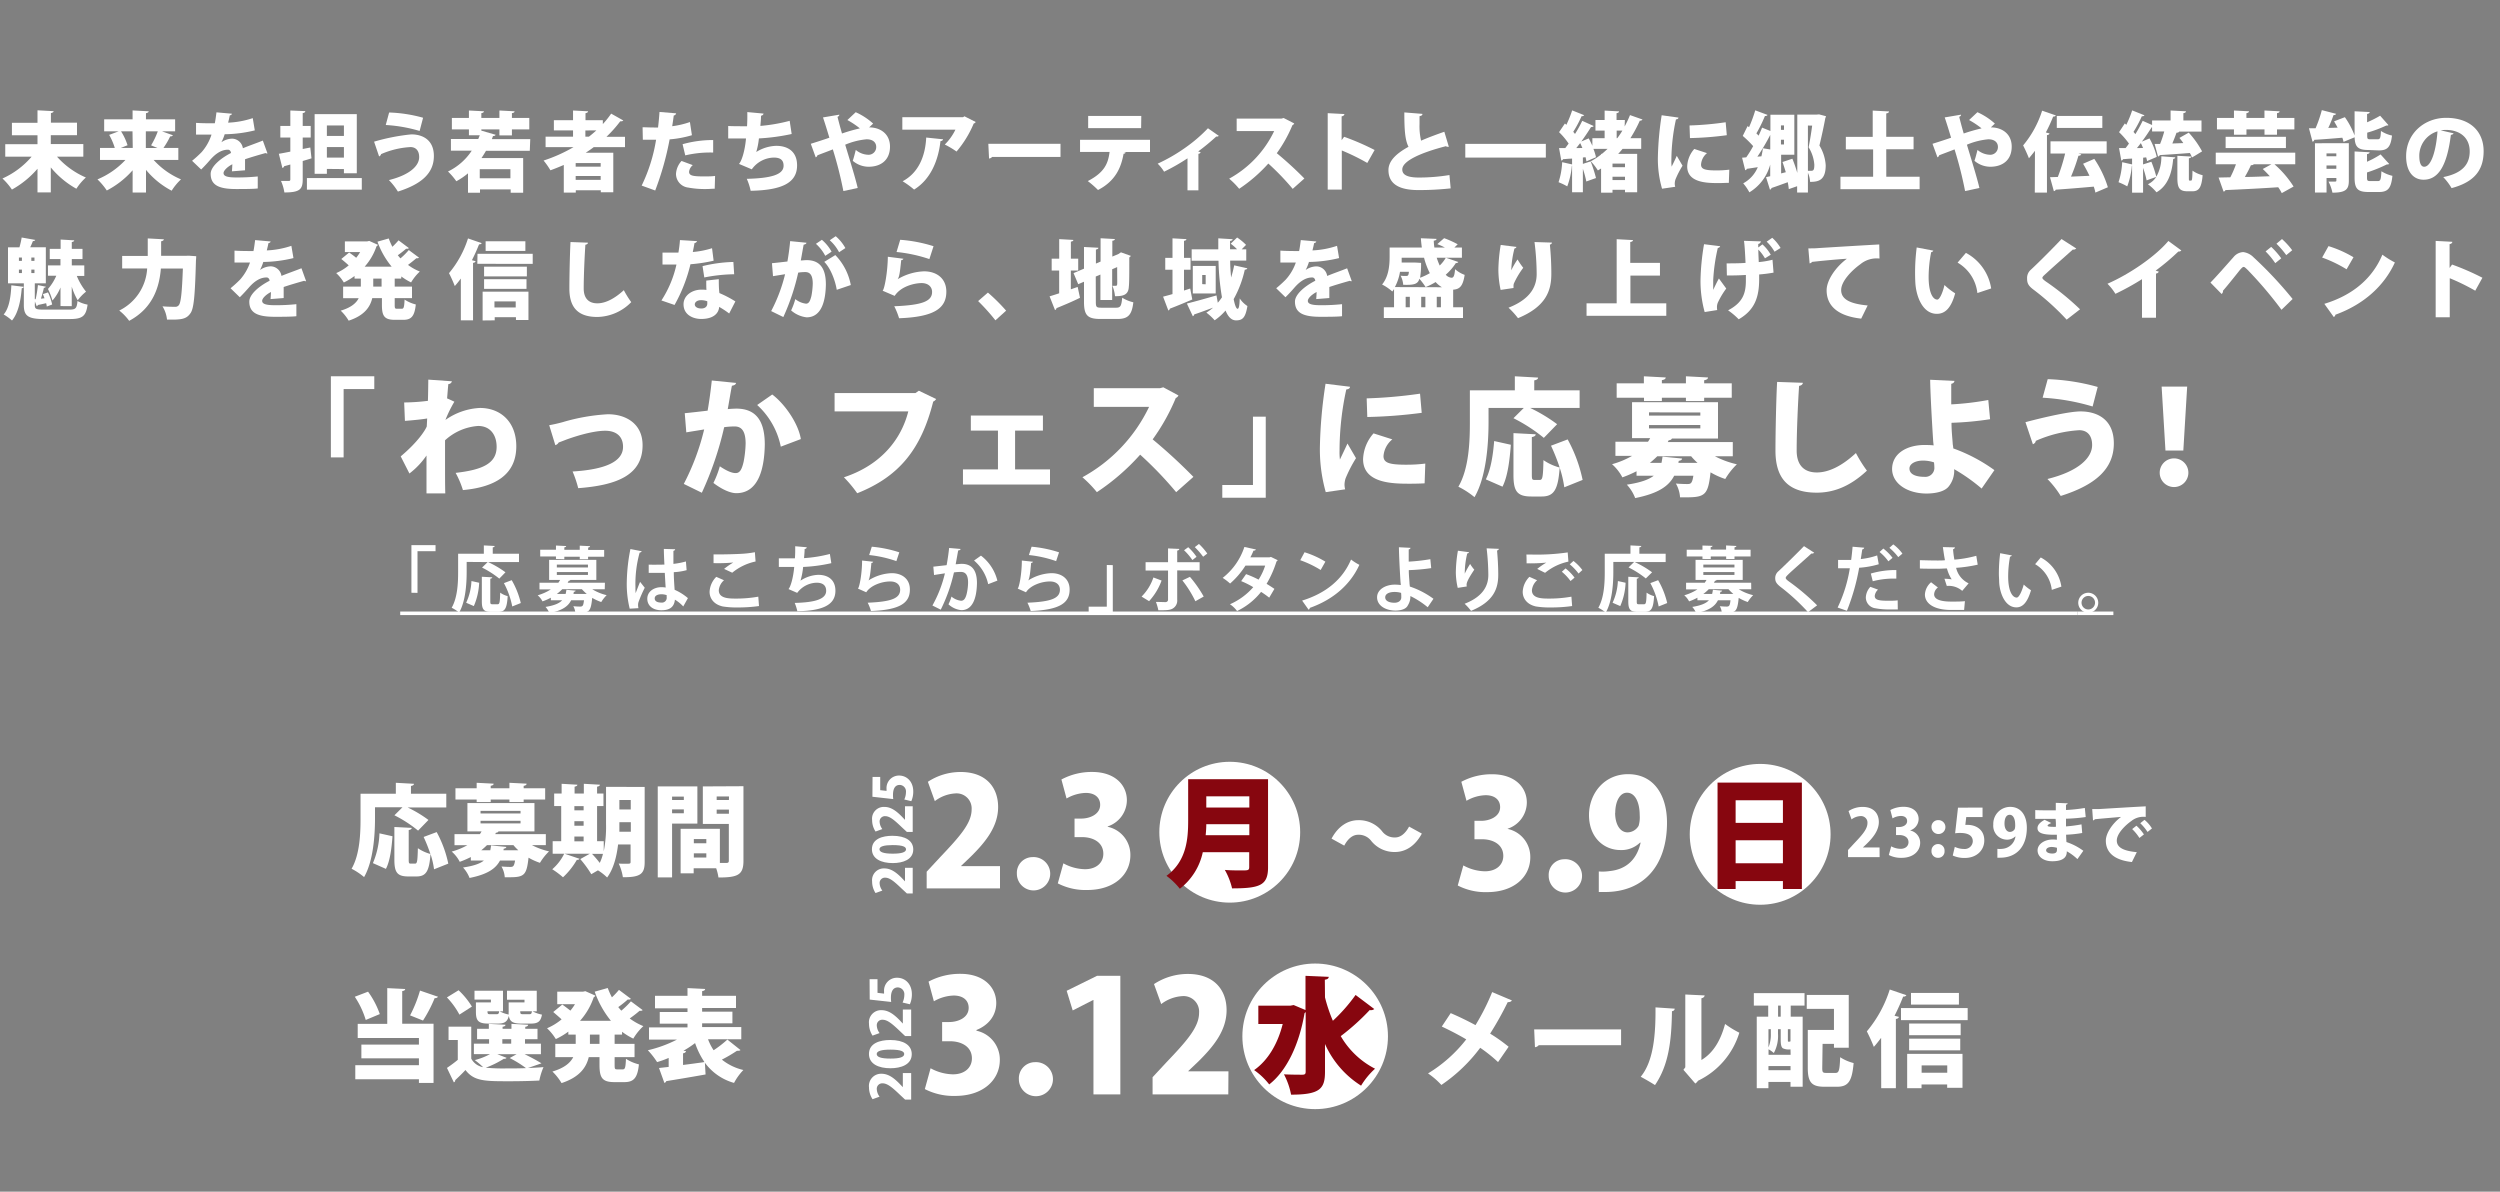 <svg id="レイヤー_1" data-name="レイヤー 1" xmlns="http://www.w3.org/2000/svg" viewBox="0 0 600 286"><rect x="0" y="0" width="600" height="286" fill="#808080" stroke="none"/><defs><style>.cls-1{fill:#fff;}.cls-2{fill:#87060f;}</style></defs><path class="cls-1" d="M20,37.6H13.68a19.66,19.66,0,0,0,6.93,5,13.38,13.38,0,0,0-2.28,2.7,21.54,21.54,0,0,1-6.14-5.12v6H9V40.5a22.43,22.43,0,0,1-6.14,5A15.27,15.27,0,0,0,.59,42.84a19.84,19.84,0,0,0,7-5.24H1.26v-3H9V32.47H2.86v-3H9v-3l3.86.21c0,.23-.21.37-.64.46v2.3h6.26v3H12.19v2.14H20Z"/><path class="cls-1" d="M42.8,38.38H36.87a18.6,18.6,0,0,0,6.57,4.67,13.36,13.36,0,0,0-2.24,2.72,20,20,0,0,1-6.16-5V46.2H31.83V40.87a21.38,21.38,0,0,1-6.2,4.85,15.71,15.71,0,0,0-2.24-2.67,19.37,19.37,0,0,0,6.72-4.67H24V35.5h3.55a15.66,15.66,0,0,0-1.35-3.13l2.28-.85H25V28.64h6.82V26.5l3.86.21c0,.23-.21.37-.65.45v1.48h7v2.88H38.88l2.63.95a.67.67,0,0,1-.66.25,18.76,18.76,0,0,1-1.62,2.78H42.8Zm-11-6.86H29.05a13.78,13.78,0,0,1,1.56,3.34L29,35.5h2.86Zm4.46,3.36a19,19,0,0,0,1.61-3.36H35v4h2.8Z"/><path class="cls-1" d="M64.2,36.83a.47.47,0,0,1-.16,0,.6.6,0,0,1-.31-.1c-1.54.43-3.49,1-4.92,1.49,0,.39,0,.81,0,1.24s0,.89,0,1.41l-3.15.25c.06-.64.08-1.2.1-1.7-1.28.66-2.11,1.56-2.11,2.12,0,.78,1,1.05,3.09,1.05a48.24,48.24,0,0,0,5.12-.24l0,2.88c-1,.12-2.74.14-5.18.14-4,0-6.12-.85-6.12-3.65,0-1.57,2-3.52,4.87-5,0-.27-.21-.79-.72-.79-1.31,0-2.72.64-4.32,2.49-.47.54-1.2,1.37-2.11,2.26L46.1,38.59a27.52,27.52,0,0,0,2.3-2.09,11.77,11.77,0,0,0,2.36-4.19c-.74,0-1.11,0-2.11,0-.56,0-1.14,0-1.6,0V29.49c1.1.08,2.62.1,3.55.1l.95,0c.17-.81.27-1.62.4-2.63l3.71.33c0,.21-.25.35-.52.41-.1.58-.25,1.16-.39,1.74a21.39,21.39,0,0,0,5.91-1.09l.49,2.94a31.87,31.87,0,0,1-7.23.93,10.61,10.61,0,0,1-.79,1.93h0a4.6,4.6,0,0,1,2.61-.87,2.67,2.67,0,0,1,2.55,2.3c1.54-.64,3.36-1.26,4.79-1.84Z"/><path class="cls-1" d="M74.47,35.4,74.76,38c-.7.23-1.41.43-2.11.64v4.44c0,2.36-.71,3.11-4.4,3.11a10.69,10.69,0,0,0-.81-2.76c.73,0,1.58,0,1.85,0s.39-.1.39-.39V39.48c-.54.17-1.06.29-1.49.42a.54.54,0,0,1-.42.41l-.85-3.4c.77-.12,1.7-.31,2.76-.52V33h-2.4V30.23h2.4V26.52l3.59.15c0,.25-.19.41-.62.47v3.09h1.92V33H72.65v2.76Zm-.81,7.34H86.83v2.78H73.66Zm4.79-2.2v1.18H75.51V27.39H85.63V41.58H82.54v-1Zm4.09-10.43H78.45v2.51h4.09Zm-4.09,7.71h4.09V35.29H78.45Z"/><path class="cls-1" d="M89.78,34a48.82,48.82,0,0,1,8.93-1.75c2.68,0,5.42,1.29,5.42,5.19,0,4.15-3,6.76-8.63,8.54a15.52,15.52,0,0,0-2.16-2.76c5-1.24,7.26-3.42,7.26-5.51,0-1.52-.77-2.41-2.09-2.41A20.24,20.24,0,0,0,91.44,37c0,.21-.23.46-.46.54Zm3.61-7a34,34,0,0,1,8.15,1.26l-.83,3.17A35.69,35.69,0,0,0,92.58,30Z"/><path class="cls-1" d="M127.15,36.19H116.64c-.34.6-.71,1.18-1.08,1.74h10v8.33h-3v-.81h-7.36v.81h-2.88V41.6a16.62,16.62,0,0,1-2.8,1.9,16.2,16.2,0,0,0-2-2.34,14.2,14.2,0,0,0,5.7-5h-5v-2.8h6.56l.37-.9h-2.61V31.06h-4.09V28.31h4.09V26.52l3.6.19c0,.23-.2.37-.62.45v1.15h4.34V26.52l3.63.19c0,.25-.19.37-.63.45v1.15h4.17v2.75h-4.17v1.43h-3V31.06h-4.34v.29l3.44,1a.6.6,0,0,1-.64.29c-.08.25-.18.5-.27.75h9.21Zm-4.65,6.59V40.6h-7.36v2.18Z"/><path class="cls-1" d="M150,35.31h-7.5c-.62.48-1.27.92-1.93,1.35h6.62v9.48h-3v-.48h-6v.56h-2.88V39.59c-1.06.45-2.11.89-3.21,1.28a17.15,17.15,0,0,0-1.64-2.34,36.49,36.49,0,0,0,7.19-3.22h-6.71V32.8h6.59V31.29h-4.6V28.84h4.6V26.52l3.61.19c0,.23-.21.37-.62.45v1.68h4.16v.94a22.12,22.12,0,0,0,2-2.51l2.91,1.64a.6.6,0,0,1-.48.2,1.18,1.18,0,0,1-.25,0,30,30,0,0,1-3.32,3.73H150ZM144.16,40v-.87h-6V40Zm-6,3.17h6v-.93h-6Zm2.33-11.86V32.8h.85c.62-.47,1.22-1,1.8-1.51Z"/><path class="cls-1" d="M166.06,32.45a25.73,25.73,0,0,1-5.35,1,70.17,70.17,0,0,1-3.46,12.27L154,44.54a39.46,39.46,0,0,0,3.46-11c-.29,0-1.68,0-2,0s-.85,0-1.18,0l-.06-3c.66,0,1.74.06,2.71.06l1,0c.14-1.14.27-2.55.35-3.73l4,.33a.67.67,0,0,1-.58.52c-.08.68-.25,1.8-.37,2.57a20.64,20.64,0,0,0,4.25-1Zm5.47,12.84c-.58,0-1.32.08-2.09.08a21.93,21.93,0,0,1-4.25-.35,3.31,3.31,0,0,1-2.95-3.3,5,5,0,0,1,1.33-3.09l2.7,1a2.43,2.43,0,0,0-.89,1.59c0,.94.89,1.12,3.58,1.12.92,0,1.89,0,2.66-.12Zm-7.71-10.68a26.9,26.9,0,0,1,7.34-1l0,3a26.12,26.12,0,0,0-6.7.68Z"/><path class="cls-1" d="M190,32.16a49.13,49.13,0,0,1-7.86,1.06,17.54,17.54,0,0,1-.64,3.26A9.57,9.57,0,0,1,186.3,35c2.76,0,5,1.35,5,4.69,0,4.33-3.86,5.95-11.14,6.1a14.84,14.84,0,0,0-.93-2.87c5.83-.14,8.83-1,8.83-3.15,0-1.32-.74-1.95-2.32-1.95a6.63,6.63,0,0,0-5.31,2.82l-3.07-1.3c.61-.65,1.41-3,1.68-6.1h-4.27v-3c1,.06,3.05.06,4.52.06.06-1,.09-2.28.06-3.4l3.9.36c-.06.33-.31.45-.6.52,0,.8-.1,1.7-.16,2.44A40.58,40.58,0,0,0,189.52,29Z"/><path class="cls-1" d="M208.6,30.57c2.67,0,5,1.55,5,4.62s-2,4.83-5.17,4.83a5.88,5.88,0,0,1-3.77-1.43c.23-.64.52-1.78.73-2.61a4.83,4.83,0,0,0,2.9,1.16,1.84,1.84,0,0,0,2-1.91c0-.77-.5-1.8-2.32-1.8a17.06,17.06,0,0,0-5.12,1.3c1.16,3.88,2.38,7.74,3,10.39l-3.44.73a95,95,0,0,0-2.53-10c-1.18.48-2.63,1-3.71,1.43a.63.63,0,0,1-.4.48l-1.18-3.25c1.14-.36,2.93-.92,4.46-1.46-.52-1.72-1-3.31-1.53-4.87l3.92-.66c0,.25-.13.37-.44.52.19.76.6,2.34,1.08,4a41.1,41.1,0,0,1,4.29-1.23,20,20,0,0,0-3-2l2-1.88a15.67,15.67,0,0,1,4.18,2.73Z"/><path class="cls-1" d="M234.17,29.28a.78.78,0,0,1-.48.37,25.41,25.41,0,0,1-4.12,6.72,21.43,21.43,0,0,0-2.82-1.68,12.86,12.86,0,0,0,2.55-3.57H216.56v-3h14.58l.33-.21Zm-7.84,4.15c0,.22-.25.39-.62.45-.48,4.38-2.22,9.09-6.33,11.62a21.34,21.34,0,0,0-2.75-2c3.79-2,5.45-6,5.66-10.49Z"/><path class="cls-1" d="M237.2,34.51h17.32v3.15H238.11a1.09,1.09,0,0,1-.74.39Z"/><path class="cls-1" d="M276,36.48l-6.28,0,.46.12a.52.52,0,0,1-.52.29c-.56,3.17-1.85,6.51-6.14,8.71a22.75,22.75,0,0,0-2.45-2.14c4-2.07,4.88-4.21,5.23-7h-7.09V33.55H276Zm-2.13-5.73H261.16V27.83h12.75Z"/><path class="cls-1" d="M292.51,32.6a.62.62,0,0,1-.6.16,53.47,53.47,0,0,1-4.35,3.59,6.08,6.08,0,0,1,.6.21.61.61,0,0,1-.54.35v8.77H285V38a49.64,49.64,0,0,1-5.62,3.21,9.67,9.67,0,0,0-1.54-1.93,40.94,40.94,0,0,0,6.87-4,35.72,35.72,0,0,0,5.2-4.5Z"/><path class="cls-1" d="M310.62,29.63a.86.86,0,0,1-.44.42,33.19,33.19,0,0,1-3.75,6.72,84.89,84.89,0,0,1,6.62,6.07l-2.8,2.49a60.88,60.88,0,0,0-5.85-6.08,36.31,36.31,0,0,1-7,6.06A18.46,18.46,0,0,0,295,42.88a25.58,25.58,0,0,0,10.8-11.42h-9v-3h10.76l.52-.14Z"/><path class="cls-1" d="M328.15,39.11a52.08,52.08,0,0,0-6.12-3V45.5h-3.38V27.16l4,.21c0,.25-.21.48-.66.56v5.72l.6-.82A60.36,60.36,0,0,1,329.91,36Z"/><path class="cls-1" d="M347.72,35.23a.62.62,0,0,1-.2,0,1.09,1.09,0,0,1-.52-.14c-6.29,1.63-10.49,3.63-10.45,5.6,0,1.34,1.37,1.92,4,1.92a45.92,45.92,0,0,0,7.32-.6l.29,3.2a71.56,71.56,0,0,1-7.67.41c-3.32,0-7.26-.68-7.26-4.81,0-2.16,1.83-3.94,4.81-5.58-.81-1.62-1-3.88-1-8.25l4.35.35c0,.31-.23.48-.7.54,0,.66,0,1.29,0,1.89a15.18,15.18,0,0,0,.37,4c1.66-.73,3.55-1.43,5.58-2.14Z"/><path class="cls-1" d="M351.67,34.53H371v3.29H351.67Z"/><path class="cls-1" d="M389.91,30.36a26.37,26.37,0,0,0,1.29-2.74l3,1.06a.63.63,0,0,1-.64.27,32.62,32.62,0,0,1-2.26,4.21h2.59v2.57h-4.48q-.49.62-1.05,1.2h4.56v9.21H390v-.58h-3v.68h-2.74v-5.8l-.77.47a13.81,13.81,0,0,0-1.7-2.2,16.72,16.72,0,0,0,2.47-1.63v-.15h.19c.48-.37.91-.79,1.37-1.2h-3.4a12.21,12.21,0,0,1,.62,2l-2.3,1a9.47,9.47,0,0,0-.21-1l-.64.07v1.53l1.86-.6a32,32,0,0,1,1.29,4c-.77.27-1.54.54-2.32.83a25,25,0,0,0-.83-3.05v5.64H377.3V39.79h-.06a18.22,18.22,0,0,1-1.1,4.94,15.54,15.54,0,0,0-2.09-1,18.16,18.16,0,0,0,.87-4.81l2.38.54V38.07c-.81,0-1.55.11-2.18.13a.45.45,0,0,1-.41.33l-.54-3h1.5l.8-1.07a16.47,16.47,0,0,0-2.3-2.74l1.41-2.08.35.32a28.2,28.2,0,0,0,1.39-3.47l2.89,1.16a.72.72,0,0,1-.63.23,28.66,28.66,0,0,1-2,3.76c.15.16.29.35.42.51a29.91,29.91,0,0,0,1.74-3.15l2.76,1.25a.74.74,0,0,1-.65.24c-.62,1-1.47,2.29-2.34,3.47l1.78-.75c.29.54.61,1.16.88,1.78V33.16h2.94V31.35h-2.2V28.8h2.2V26.54l3.46.19c0,.23-.18.35-.6.43V28.8h2Zm-10.14,5.16c-.17-.41-.35-.81-.52-1.18-.33.41-.64.83-.95,1.2ZM390,40.12v-.85h-3v.85Zm-3,3.09h3v-.8h-3ZM388,33.16h.15a20.45,20.45,0,0,0,1.22-1.81H388Z"/><path class="cls-1" d="M402.83,28.22c0,.23-.2.4-.6.44a46.53,46.53,0,0,0-1.1,9.93A8.82,8.82,0,0,0,401.2,40c.18-.41,1-2,1.22-2.61l1.39,2.38a21.66,21.66,0,0,0-1.7,3.3,3.38,3.38,0,0,0-.17,1,2.74,2.74,0,0,0,.11.76l-3.16.46a25.69,25.69,0,0,1-1-7.55,75,75,0,0,1,.91-10.08Zm12.09,15.66c-.76,0-1.57.06-2.36.06-2.72,0-7.63,0-7.63-4a6.61,6.61,0,0,1,1.7-4.19l3.05,1a3.87,3.87,0,0,0-1.43,2.74c0,1.12.95,1.41,3.71,1.41a24.86,24.86,0,0,0,3.07-.18Zm-9.43-13.77a73.93,73.93,0,0,0,8.67-.77l.27,3.11a77.38,77.38,0,0,1-8.84.69Z"/><path class="cls-1" d="M436.58,27.45l1.65.44a.59.59,0,0,1-.14.39c-.35,1.89-.83,4.17-1.43,6.64a10.38,10.38,0,0,1,1.51,4.73c0,3.61-1.7,4-3.75,4a6,6,0,0,0-.52-2.18V46.2h-2.59V44.69l-2,.7a16.47,16.47,0,0,0-.25-1.66c-1.47.54-2.9,1.06-3.9,1.39a.49.49,0,0,1-.37.4l-.94-3,1-.23V39.5a11.16,11.16,0,0,1-5,6.66A12.18,12.18,0,0,0,418.37,44a7.83,7.83,0,0,0,3.5-3.88l-2.63.4a.45.45,0,0,1-.39.33l-.75-3,1-.09a27.54,27.54,0,0,0,1.66-2.69,25.11,25.11,0,0,0-2.5-2.45l1.16-2.36.35.27a33,33,0,0,0,1.49-4.05l2.95,1.1c-.09.19-.32.27-.63.27a34.08,34.08,0,0,1-2.05,4.17,5.5,5.5,0,0,1,.54.54c.31-.69.6-1.33.83-1.93l2,.81v-3.9h5.74v9.6h-3.17v4.48l1.12-.29c-.25-.83-.52-1.68-.79-2.45l2.37-.79a35,35,0,0,1,1.18,3.41v-14H436ZM422.74,37.51a18.86,18.86,0,0,0,.36-1.93l1.76.29v-3.5a47.94,47.94,0,0,1-3.09,5.23Zm5.42-7.42h-.73v1.08h.73Zm-.73,4.58h.73V33.53h-.73Zm6.47-4.54V41h.68c.63,0,.86-.15.86-1.48a9.23,9.23,0,0,0-1.37-4.17c.37-1.88.64-3.64.85-5.2Z"/><path class="cls-1" d="M452.71,42.41h8v3h-19v-3h7.84V35.85H443v-3h6.45V26.54l3.92.21c0,.25-.21.39-.67.48v5.6h6.56v3h-6.56Z"/><path class="cls-1" d="M477.81,30.57c2.67,0,5,1.55,5,4.62s-2,4.83-5.17,4.83a5.88,5.88,0,0,1-3.77-1.43c.23-.64.52-1.78.73-2.61a4.85,4.85,0,0,0,2.9,1.16,1.84,1.84,0,0,0,2-1.91c0-.77-.5-1.8-2.32-1.8a17.06,17.06,0,0,0-5.12,1.3c1.16,3.88,2.38,7.74,3,10.39l-3.44.73a92.6,92.6,0,0,0-2.53-10c-1.18.48-2.63,1-3.71,1.43a.64.64,0,0,1-.39.48l-1.19-3.25c1.14-.36,2.93-.92,4.46-1.46-.52-1.72-1-3.31-1.53-4.87l3.92-.66c0,.25-.13.37-.44.52.19.76.6,2.34,1.08,4a41.1,41.1,0,0,1,4.29-1.23,20,20,0,0,0-3-2l2-1.88a15.9,15.9,0,0,1,4.19,2.73Z"/><path class="cls-1" d="M488.39,36.19c-.48.64-1,1.26-1.45,1.8-.27-.75-1-2.34-1.39-3.09a24.47,24.47,0,0,0,4.56-8.34l3.3,1.14a.65.65,0,0,1-.65.27A38,38,0,0,1,491,31.79l.87.23c0,.2-.22.37-.6.41V46.22h-2.92Zm14.24,1.94a25.49,25.49,0,0,1,3.26,6.81l-3,1.28a8.87,8.87,0,0,0-.39-1.43c-3.4.31-6.82.58-9.12.73a.52.52,0,0,1-.46.35L492,42.53l1.88-.06a44.46,44.46,0,0,0,1.75-5.62h-3.51V33.92H505.6v2.93h-6.78l.68.21c-.08.2-.33.31-.68.33a43.47,43.47,0,0,1-1.78,5l4.43-.2c-.47-1-1-2-1.53-2.89Zm1.93-10.3v2.88H493.63V27.83Z"/><path class="cls-1" d="M514.33,39.46l2-.64a29.5,29.5,0,0,1,1.19,3.59,9.54,9.54,0,0,0,1.2-4.9l3.34.25c0,.21-.21.35-.5.39-.31,3.68-1.43,6.52-4,8a11.53,11.53,0,0,0-2.06-1.93,4.89,4.89,0,0,0,2-1.76c-.77.27-1.54.54-2.31.83a22,22,0,0,0-.85-3v5.95H511.7V39.79h-.06a18.22,18.22,0,0,1-1.1,4.94,15.09,15.09,0,0,0-2.1-1,17.74,17.74,0,0,0,.88-4.81l2.38.54V38.07c-.81,0-1.56.11-2.18.13a.46.46,0,0,1-.41.33l-.54-3h1.57c.28-.33.54-.7.81-1.07a19.07,19.07,0,0,0-2.38-2.74l1.39-2.1.35.34a25.57,25.57,0,0,0,1.41-3.47l2.95,1.18c-.09.17-.32.25-.63.23a30,30,0,0,1-2,3.76,4.34,4.34,0,0,1,.44.54,32.91,32.91,0,0,0,1.76-3.2l2.26,1V28.91h4.44V26.52l3.69.19c0,.25-.19.37-.62.45v1.75h4.35v2.67H523c-.08.19-.31.27-.64.27-.27.79-.64,1.72-1,2.59l2.64-.1c-.31-.44-.62-.85-.94-1.24l2.24-1.27a22,22,0,0,1,3.2,4.5c-.79.48-1.6,1-2.41,1.45a11.23,11.23,0,0,0-.52-1.06c-2.69.21-5.41.4-7.23.5a.45.45,0,0,1-.42.33l-.81-3,1.31,0a25.48,25.48,0,0,0,1-3h-2.92v-1h-.1c-.63,1-1.46,2.26-2.35,3.44l1.83-.77a16.66,16.66,0,0,1,1.74,4.44l-2.34,1c0-.26-.11-.56-.19-.89l-.73.07Zm0-3.94c-.16-.41-.35-.81-.52-1.18-.31.41-.64.83-.95,1.2Zm11,7.11c0,.65,0,.71.21.71h.31c.23,0,.31-.31.35-2.39a7,7,0,0,0,2.43,1.1c-.25,3-.91,3.86-2.47,3.86h-1.14c-2,0-2.45-.85-2.45-3.26V37.39l3.34.18c0,.21-.18.36-.58.42Z"/><path class="cls-1" d="M550.86,36.64v2.78h-5a24.25,24.25,0,0,1,4.6,5.35l-2.84,1.58a9.59,9.59,0,0,0-.85-1.41c-4.64.31-9.45.54-12.67.68a.47.47,0,0,1-.45.35l-1.19-3.36,2.82-.06a24.16,24.16,0,0,0,1.35-3.13h-4.85V36.64Zm-14.71-4.31V31.06h-4.08V28.31h4.08V26.52l3.61.19c0,.23-.21.37-.62.45v1.15h4.33V26.52l3.63.19c0,.25-.18.37-.62.45v1.15h4.17v2.75h-4.17v1.27h-3V31.06h-4.33v1.27Zm-2,3.21V32.83h14.47v2.71Zm11,3.88h-4.25c-.12.17-.35.23-.68.23a29.35,29.35,0,0,1-1.46,2.82c1.91,0,4-.11,6-.17-.56-.62-1.14-1.22-1.7-1.74Z"/><path class="cls-1" d="M568.44,36c-2.55,0-3.25-.75-3.33-3.05l-2.66,1.1a6.84,6.84,0,0,0-.29-1c-2.53.22-5,.41-6.74.51A.47.47,0,0,1,555,34l-.85-3.22,1.59,0a31.59,31.59,0,0,0,1.5-4.35l3.44.89c-.08.18-.31.29-.64.31a28.33,28.33,0,0,1-1.25,3.07l2.24-.06c-.27-.52-.56-1-.85-1.52l2.59-1a19.65,19.65,0,0,1,2.33,4.39v-5.8l3.62.18c0,.23-.18.38-.62.46v2a26,26,0,0,0,3.13-1.58l2,2.26a.66.66,0,0,1-.51.09,29.58,29.58,0,0,1-4.59,1.72v.74c0,.77.11.85.79.85h1.7c.6,0,.73-.29.81-2a7.74,7.74,0,0,0,2.65,1.1c-.31,2.78-1.1,3.57-3.17,3.57Zm-4.72-1.64v9c0,2.07-.69,2.88-3.94,2.88a10,10,0,0,0-.94-2.65c.33,0,.75,0,1.06,0,.75,0,.83,0,.83-.31v-.56h-2.36v3.48h-2.78V34.38Zm-3,2.45h-2.36v.7h2.36Zm-2.36,3.71h2.36v-.81h-2.36Zm9.72,2.07c0,.79.13.87.83.87h1.76c.65,0,.77-.37.87-2.36a8.62,8.62,0,0,0,2.64,1.1c-.31,3-1.08,3.88-3.22,3.88h-2.53c-2.67,0-3.33-.85-3.33-3.47V36.35l3.6.19c0,.23-.18.37-.62.45v1.83a22.14,22.14,0,0,0,3.26-1.76l2.07,2.3a1,1,0,0,1-.56.1,34.64,34.64,0,0,1-4.77,1.93Z"/><path class="cls-1" d="M588.87,32a.74.74,0,0,1-.66.35c-.91,7.4-3,10.78-6.55,10.78-2.51,0-4.19-2-4.19-5.64,0-5.45,4.39-9.21,9.6-9.21,5.83,0,9,3.32,9,8s-2.36,7.44-7.69,8.87a14.2,14.2,0,0,0-2-2.65c4.71-.93,6.35-3.17,6.35-6.16,0-3.32-2.38-5.16-5.72-5.16a8.55,8.55,0,0,0-1.25.1ZM585,31.52a6.14,6.14,0,0,0-4.37,5.85c0,1.51.31,2.65,1.18,2.65C583.54,40,584.68,36,585,31.52Z"/><path class="cls-1" d="M5.7,68.84a.48.48,0,0,1-.48.33c-.25,3.07-.87,6-2.34,7.75a12.74,12.74,0,0,0-2-1.45c1.28-1.45,1.72-4.17,1.84-7Zm2.65,4.37c0,1,.33,1.1,2.32,1.1H16.6c1.56,0,1.83-.29,2-2.07a7.78,7.78,0,0,0,2.42.87c-.37,2.76-1.22,3.46-4.27,3.46H10.61c-3.81,0-4.89-.7-4.89-3.34V68H1.92V59.36H4.66A18.06,18.06,0,0,0,5.2,57l3.26.58c-.07.18-.23.27-.57.29a15.68,15.68,0,0,1-.64,1.47H11V68H8.35V71.8h.21a29.62,29.62,0,0,0,.54-3.38l1.9.39c-.06.15-.2.25-.47.27-.15.73-.44,1.75-.71,2.6l.85-.09c-.1-.33-.25-.66-.37-1l1.22-.42a13.46,13.46,0,0,1,1,2.91l-1.29.49a4.9,4.9,0,0,0-.16-.8c-.81.18-1.48.33-2,.43a.32.32,0,0,1-.27.29l-.42-1.14ZM4.54,61.81v.8h.72v-.8Zm0,2.9v.83h.72v-.83Zm3.73-2.1v-.8H7.52v.8Zm-.75,2.93h.75v-.83H7.52Zm7,7.92V69a11.36,11.36,0,0,1-1.93,3.13,15.58,15.58,0,0,0-1.08-2.77,12.07,12.07,0,0,0,2-3.18h-2V63.69h3V62.18H11.94V59.73h2.61V57.49l3.26.19c0,.21-.17.33-.58.41v1.64H19.8v2.45H17.23v1.51h3v2.53h-1.8A15,15,0,0,0,20.65,70a10.9,10.9,0,0,0-2,2.07,15.39,15.39,0,0,1-1.43-3.28v4.69Z"/><path class="cls-1" d="M45.33,61.37l1.76.12a10.21,10.21,0,0,1-.06,1c-.23,8.48-.5,11.63-1.35,12.73-1,1.43-2.3,1.54-5.6,1.48A7.5,7.5,0,0,0,39,73.52c1.25.11,2.39.11,3,.11a1,1,0,0,0,.89-.36c.54-.56.79-3.17,1-8.83H38.61C38.26,68.77,36.79,73.9,31,77a12.37,12.37,0,0,0-2.38-2.47,12,12,0,0,0,6.7-10.1h-6v-3h6.14V57.22l3.86.21c0,.23-.21.39-.65.48v3.48h5.93Z"/><path class="cls-1" d="M73.47,67.49a.47.47,0,0,1-.16,0,.6.6,0,0,1-.31-.1c-1.54.43-3.49,1-4.92,1.49,0,.39,0,.81,0,1.24s0,.89,0,1.41l-3.15.25c.06-.64.08-1.2.1-1.7-1.28.66-2.11,1.56-2.11,2.12,0,.78,1,1.05,3.09,1.05A45.53,45.53,0,0,0,71.13,73l0,2.89c-1,.12-2.74.14-5.18.14-4,0-6.12-.85-6.12-3.65,0-1.57,2-3.52,4.87-5,0-.27-.2-.79-.72-.79-1.31,0-2.72.64-4.31,2.49-.48.54-1.21,1.37-2.12,2.26l-2.22-2.16a27.52,27.52,0,0,0,2.3-2.09A11.94,11.94,0,0,0,60,63c-.75,0-1.12,0-2.12,0-.56,0-1.14,0-1.6,0V60.15c1.1.08,2.62.1,3.55.1l1,0c.17-.81.27-1.62.4-2.63l3.71.33c0,.21-.25.35-.52.41-.1.58-.25,1.16-.39,1.74A21.39,21.39,0,0,0,69.93,59l.5,2.94a32,32,0,0,1-7.24.93,10.94,10.94,0,0,1-.79,1.93h0A4.6,4.6,0,0,1,65,63.92a2.67,2.67,0,0,1,2.55,2.3c1.54-.64,3.36-1.26,4.8-1.84Z"/><path class="cls-1" d="M96.29,66.87H94.73v1.92h4.15v2.76H94.73v1.62c0,.83.07.93.56.93h1.14c.48,0,.58-.39.67-2.2a8.66,8.66,0,0,0,2.69,1.17c-.29,2.8-1.05,3.69-3,3.69h-2c-2.53,0-3.13-.89-3.13-3.57V71.55H89.34c-.5,2.16-1.93,4.19-5.66,5.41a10.84,10.84,0,0,0-1.91-2.4c2.51-.75,3.74-1.83,4.32-3H82.35V68.79H86.6V66.87H85.09v-.63a16,16,0,0,1-2.57,1.56,10.67,10.67,0,0,0-1.83-2.26,12.32,12.32,0,0,0,3-1.85c-.5-.47-1.22-1.08-1.78-1.53l1.89-1.56c.49.36,1.18.83,1.68,1.27a10.48,10.48,0,0,0,.95-1.37H82.77V57.93h5.37l.48-.11,2.09.94a.84.84,0,0,1-.35.35A14.12,14.12,0,0,1,87.52,64H94A20,20,0,0,1,90.59,58l2.71-.77a17,17,0,0,0,.87,2,18.82,18.82,0,0,0,1.48-1.55l2.48,1.86a.47.47,0,0,1-.41.15,1.06,1.06,0,0,1-.25,0,23.78,23.78,0,0,1-2,1.57c.21.25.42.52.64.75a16.82,16.82,0,0,0,2-2l2.45,1.82a.48.48,0,0,1-.41.15.93.93,0,0,1-.23,0c-.52.45-1.31,1.08-2,1.6a12.5,12.5,0,0,0,2.84,1.59,11.74,11.74,0,0,0-2.1,2.61,14.06,14.06,0,0,1-2.34-1.43Zm-4.71,1.92V66.87h-2v1.92Z"/><path class="cls-1" d="M110.6,66.84a21.25,21.25,0,0,1-1.45,1.81,32.3,32.3,0,0,0-1.39-3.09,24.31,24.31,0,0,0,4.56-8.34l3.3,1.14a.63.63,0,0,1-.64.27c-.5,1.27-1.08,2.57-1.72,3.82l.87.23c0,.2-.23.37-.6.41V76.88H110.6Zm4-5.93h13.25v2.41H114.56Zm1.23,16V70h11V76.8h-3v-.67h-5.1v.75ZM126.45,64v2.33H116.18V64Zm-10.27,5.33V67h10.18v2.32Zm9.91-11.42v2.32h-9.54V57.91Zm-2.32,14.43h-5.1v1.45h5.1Z"/><path class="cls-1" d="M141.11,58.24c0,.25-.23.43-.62.5-.19,2.92-.4,7.46-.4,10.49,0,2.45,1.27,3.57,3.28,3.57,1.83,0,4-1,6.35-3.16a22.06,22.06,0,0,0,1.78,2.87,11.63,11.63,0,0,1-8.15,3.56c-5,0-6.7-2.67-6.7-6.82,0-2.86.13-8.69.27-11.16Z"/><path class="cls-1" d="M167.3,57.87a.78.78,0,0,1-.62.47c-.1.65-.31,1.64-.41,2.14a20.94,20.94,0,0,0,4.62-.91l.38,3a38.16,38.16,0,0,1-5.56.85,37.76,37.76,0,0,1-3.82,9.77l-3.15-1.08a26,26,0,0,0,3.61-8.63H159V60.62h3.82a30,30,0,0,0,.37-3ZM172.51,67c0,1.06,0,2.26.15,3.34a25.76,25.76,0,0,1,3.83,2L175,75.24a20.45,20.45,0,0,0-2.41-1.59c0,.54-.35,2.9-4.33,2.9-1.72,0-4.21-.85-4.21-3.53,0-2.15,2.12-3.5,4.23-3.5.42,0,.83,0,1.27.06-.05-.56-.05-1.49-.05-2.24Zm-2.76,5.31a4.31,4.31,0,0,0-1.51-.27c-.89,0-1.47.45-1.49,1s.58,1,1.55,1,1.45-.5,1.45-1.2Zm6.45-6.49a39.25,39.25,0,0,0-7.17.77l-.42-2.72a34.33,34.33,0,0,1,7.4-1Z"/><path class="cls-1" d="M193.56,58.26c-.06.29-.33.39-.68.46-.19.93-.46,2.61-.69,3.79.36,0,1-.08,1.41-.08,3.57,0,4.61,2.53,4.61,5.85v0c-.06,3.52-.85,7.88-4.63,7.88a6.83,6.83,0,0,1-3.71-1.66,15.48,15.48,0,0,0,1-2.72,5,5,0,0,0,2.57,1.1c.73,0,1-.71,1.29-1.8a18.09,18.09,0,0,0,.33-3c0-1.91-.58-2.78-1.77-2.78a10.72,10.72,0,0,0-1.72.13A53.16,53.16,0,0,1,188,76.09l-2.92-1.43a38.14,38.14,0,0,0,3.34-8.85l-2.9.47-.25-3.11c.85-.08,2.53-.27,3.71-.41.27-1.51.5-3.19.66-4.89Zm3.69-.71a10.37,10.37,0,0,1,2.33,2.85l-1.52,1a10.06,10.06,0,0,0-2.24-2.88Zm3.57,12c-.41-2.49-1.6-5.33-3-6.7l2.66-1.63a14,14,0,0,1,3.71,7.19Zm-.25-12.86a10.33,10.33,0,0,1,2.32,2.85l-1.51,1a10.06,10.06,0,0,0-2.24-2.88Z"/><path class="cls-1" d="M216.83,62.1a.59.59,0,0,1-.54.33c-.29,2.8-.43,4-.85,4.58h0a13.21,13.21,0,0,1,6.33-1.89c3,0,5.35,1.68,5.35,4.88,0,4-2.92,6.07-11.34,6.38a17.7,17.7,0,0,0-1.16-2.88c6.76-.27,9.08-1.2,9.08-3.44,0-1.22-.93-2.12-2.51-2.12s-4.92.69-6.47,3.07l-2.9-1.24c.45-.31,1.22-4.48,1.26-8.15Zm-.78-4.55a34.81,34.81,0,0,1,8,1.54l-1,3.09a35.4,35.4,0,0,0-7.88-1.7Z"/><path class="cls-1" d="M237.1,70.22a43.77,43.77,0,0,1,4.37,4.34l-2.57,2.32a48.58,48.58,0,0,0-4.15-4.62Z"/><path class="cls-1" d="M257,69.44l1.64-.58.56,2.61c-2,1-4.19,1.89-5.65,2.49a.5.5,0,0,1-.35.45l-1.3-3.29c.64-.19,1.43-.44,2.3-.73V64.92H252.4V62.08h1.81V57.39l3.4.19c0,.22-.19.35-.6.41v4.09h1.76v2.84H257Zm6,3c0,1.27.15,1.41,1.37,1.41h3.48c1.08,0,1.29-.41,1.48-2.4A8.77,8.77,0,0,0,272,72.55c-.35,3-1.22,4-3.8,4H264.1c-3.09,0-3.94-.87-3.94-4.09V67.61l-1.39.6-1.12-2.67,2.51-1.06v-5.2l3.46.18c0,.23-.18.35-.6.44v3.36l1.12-.48v-5.6l3.42.19c0,.23-.18.35-.6.41v3.8l1.47-.62.6-.4,2.37.85a.87.87,0,0,1-.37.37c0,4,0,6.16-.11,7-.08,2-1.33,2.31-3.32,2.31a8.5,8.5,0,0,0-.62-2.49c.27,0,.62,0,.79,0s.31-.06.35-.37,0-1.44,0-4.13l-1.2.52V72h-2.82V65.89l-1.12.48Z"/><path class="cls-1" d="M285.65,69.25l.5,2.63c-1.95.83-4,1.68-5.39,2.2a.55.55,0,0,1-.36.44l-1.26-3.32c.64-.17,1.41-.37,2.26-.62V64.73h-1.74V61.89h1.74V57.2l3.34.19c0,.21-.19.35-.58.41v4.09h1.57v2.84h-1.57v5Zm9.79-2.57a25.47,25.47,0,0,0,.76-3l3.16.71c-.07.2-.27.33-.61.33a25.82,25.82,0,0,1-2.67,7.07c.27,1.41.6,2.3.93,2.32s.48-.83.52-2.49a6.42,6.42,0,0,0,1.85,1.83c-.46,2.74-1.12,3.44-2.72,3.44-1.1,0-1.91-.83-2.53-2.36a13.5,13.5,0,0,1-2.61,2.34,13.87,13.87,0,0,0-2-1.85,9.38,9.38,0,0,0,1.61-1.18v0c-1.68.62-3.31,1.23-4.52,1.62a.56.56,0,0,1-.33.44l-1.43-3.05c1.74-.42,4.52-1.21,7.11-1.95l.31,1.76a12.93,12.93,0,0,0,1-1.31,58.9,58.9,0,0,1-.83-8.77H286V59.84h6.39c0-.9,0-1.79,0-2.64l3.44.21c0,.23-.21.35-.62.41,0,.65,0,1.33,0,2h1.68a12.7,12.7,0,0,0-1.52-1.33L296.91,57a12.83,12.83,0,0,1,2.14,1.77L298,59.84h1.1v2.71h-3.86c0,1.41.12,2.8.23,4.13Zm-9.17-2.86h5.5v6.61h-5.5Zm3.09,4.41V66h-.83v2.19Z"/><path class="cls-1" d="M324.43,67.49a.47.47,0,0,1-.16,0,.6.6,0,0,1-.31-.1c-1.54.43-3.49,1-4.92,1.49,0,.39,0,.81,0,1.24s0,.89,0,1.41l-3.15.25c.06-.64.08-1.2.1-1.7-1.28.66-2.11,1.56-2.11,2.12,0,.78,1,1.05,3.09,1.05a45.53,45.53,0,0,0,5.12-.25l0,2.89c-1,.12-2.74.14-5.18.14-4,0-6.12-.85-6.12-3.65,0-1.57,2-3.52,4.87-5,0-.27-.21-.79-.72-.79-1.31,0-2.72.64-4.32,2.49-.47.54-1.2,1.37-2.11,2.26l-2.22-2.16a27.52,27.52,0,0,0,2.3-2.09A11.77,11.77,0,0,0,311,63c-.74,0-1.11,0-2.11,0-.56,0-1.14,0-1.6,0V60.15c1.1.08,2.62.1,3.55.1l.95,0c.17-.81.27-1.62.4-2.63l3.71.33c0,.21-.25.35-.52.41-.1.58-.25,1.16-.39,1.74A21.39,21.39,0,0,0,320.89,59l.49,2.94a32,32,0,0,1-7.23.93,11.79,11.79,0,0,1-.79,1.93h0a4.6,4.6,0,0,1,2.61-.87,2.67,2.67,0,0,1,2.55,2.3c1.54-.64,3.36-1.26,4.79-1.84Z"/><path class="cls-1" d="M350,62.88a.61.61,0,0,1-.6.25,12.79,12.79,0,0,1-2.42,2.8,2.05,2.05,0,0,0,1.39.73c.51,0,.72-.52.85-2.06a7.06,7.06,0,0,0,2.3,1.37c-.42,2.7-1.18,3.45-2.76,3.55v4.23h2.36v2.57h-19V73.75h2.45V69.37a6.27,6.27,0,0,1-.42.59,11.68,11.68,0,0,0-2.45-1.68c1.66-2,1.81-4.84,1.81-6.76V59.4h7.73c-.1-.73-.18-1.47-.23-2.22l3.76.15c0,.22-.21.39-.67.43a15.14,15.14,0,0,0,.15,1.64h2.51a17.49,17.49,0,0,0-1.81-.81l1.64-1.43a23.37,23.37,0,0,1,3.26,1.47l-.79.77h1.8v2.45h-6.05a16.39,16.39,0,0,0,.72,1.88A8.82,8.82,0,0,0,347,61.85Zm-3.94,6.06a6.24,6.24,0,0,1-1.51-1.25,15.42,15.42,0,0,1-2.4,1.21,17,17,0,0,0-1.5-2c-.37,1.41-1.55,1.51-3.88,1.45a5.75,5.75,0,0,0-.62-2.18,10.17,10.17,0,0,0,1.37.06c.5,0,.54-.33.62-1H336a11.86,11.86,0,0,1-1.23,3.67Zm-5-5.85c0,.23,0,.46,0,.71a20.07,20.07,0,0,1-.24,2.86,15.09,15.09,0,0,0,2.34-1.1,17.57,17.57,0,0,1-1.39-3.71h-5.37c0,.37,0,.76,0,1.16h2.59l.62,0Zm-3.7,8.15v2.51h1V71.24Zm4.73,2.51V71.24h-1v2.51Zm3.73,0V71.24h-1v2.51Z"/><path class="cls-1" d="M360.15,69.58a23.41,23.41,0,0,1-.54-4.79,39.26,39.26,0,0,1,.56-6l3.79.47a.61.61,0,0,1-.49.38,24.31,24.31,0,0,0-.77,5.24h0a19.37,19.37,0,0,1,1.51-2.61,18.05,18.05,0,0,0,1.37,2,19.82,19.82,0,0,0-2.26,3.8,2,2,0,0,0-.08.54c0,.16,0,.31,0,.51Zm12.32-11.36c0,.23-.19.39-.5.5a69.26,69.26,0,0,1,.35,7c0,4-1.22,7.84-8,10.64a18.89,18.89,0,0,0-2.28-2.51c5.7-2.22,6.76-5.53,6.76-8.09a62.18,62.18,0,0,0-.52-7.67Z"/><path class="cls-1" d="M391.3,72.8h8.61v3H380.77v-3H388V57.41l3.92.21c0,.25-.2.39-.66.47v5h7.13v3.05H391.3Z"/><path class="cls-1" d="M409.12,74.89a28.11,28.11,0,0,1-1-7.55,57.16,57.16,0,0,1,.85-8.73l3.86.48c0,.21-.31.39-.56.43a43.69,43.69,0,0,0-1.1,7.7c0,.64,0,1.49,0,2.36.31-.68.9-1.91,1.37-2.74l1.76,2.41a19.3,19.3,0,0,0-1.94,3.21,2.82,2.82,0,0,0-.29,1.27,4.27,4.27,0,0,0,.06.68ZM423.59,62A10.28,10.28,0,0,0,422,59.9c0,.87.06,1.93.1,3a20.48,20.48,0,0,0,3.3-.56l.25,3.09a33,33,0,0,1-3.45.44l0,1.1c0,4.33-1.05,7.44-4.91,9.66a16.93,16.93,0,0,0-2.55-2.15c3.63-1.91,4.27-4.19,4.27-7.2l0-1.29c-1.2.09-3.05.13-4.56.13l-.06-2.91c.87,0,3.29,0,4.54-.12-.11-2.43-.25-4.62-.38-5.29l4.07.13a.78.78,0,0,1-.64.62c0,.23,0,.52,0,.85l1-.75a9.72,9.72,0,0,1,2,2.49Zm2.3-1.59A10.35,10.35,0,0,0,424,58l1.34-.93a10.56,10.56,0,0,1,2,2.44Z"/><path class="cls-1" d="M434,59.61c.64,0,1.7,0,2.26-.06,2.65-.17,10.86-.67,14.76-.88l.06,3.38a6.14,6.14,0,0,0-4.6,1.37c-1.89,1.35-4.6,4-4.6,6.2s2.11,3.3,6.36,3.69l-1.55,3.16c-5.91-.65-8.3-3.28-8.3-6.81,0-2.34,2.08-5.49,4.86-7.56-2.47.14-6.89.58-8.4.76,0,.17-.34.31-.54.36Z"/><path class="cls-1" d="M464,60.15a.63.63,0,0,1-.52.37,31.29,31.29,0,0,0-.61,5.91c0,3.77,1,5.47,2.08,5.47.64,0,1.41-2.05,1.72-3.5a16,16,0,0,0,2.57,2c-.95,3.51-2.4,4.92-4.4,4.92-3.52,0-5-4.4-5.16-7.51q-.06-1.09-.06-2.34a47.53,47.53,0,0,1,.39-6.08Zm10.57,10.18a9.64,9.64,0,0,0-4.75-7.3l2-2.34a11.69,11.69,0,0,1,6.06,8.54Z"/><path class="cls-1" d="M496,76.72a60.17,60.17,0,0,0-7.9-7.16c-1.35-1-1.6-1.62-1.6-2.76a2.6,2.6,0,0,1,.91-2.07c2.16-2,5.95-5.85,7.36-7.36l3.53,2.26a.94.94,0,0,1-.83.27c-1.82,1.64-4.6,4.06-6.3,5.64-.46.43-1,.85-1,1.14s.58.72,1.33,1.22a63.32,63.32,0,0,1,7.71,6.33Z"/><path class="cls-1" d="M514.08,67a60.89,60.89,0,0,1-6.38,3.52,12.87,12.87,0,0,0-1.91-2.42c5.29-2.3,11.51-6.56,14.62-10.27l3.11,2.28a.77.77,0,0,1-.71.25,54.49,54.49,0,0,1-5.45,4.59l.75.24a.75.75,0,0,1-.67.46V76.26h-3.36Z"/><path class="cls-1" d="M530.51,67.82c1.47-1.49,4.11-4.52,5.54-6.12a3.19,3.19,0,0,1,2.32-1.2,4.23,4.23,0,0,1,2.49,1.26,95,95,0,0,1,9.37,10l-2.67,2.59a95.39,95.39,0,0,0-8.15-9.6c-.46-.44-.71-.69-.94-.69s-.47.27-.87.71c-.56.7-2.82,3.57-4.08,5a.93.93,0,0,1-.33.79Zm14.58-8.57A18.81,18.81,0,0,1,547.5,62l-1.44,1.16a18.37,18.37,0,0,0-2.32-2.82Zm2.59-1.88a18.2,18.2,0,0,1,2.45,2.69l-1.43,1.17a21.22,21.22,0,0,0-2.35-2.74Z"/><path class="cls-1" d="M558.84,59.07a27.06,27.06,0,0,1,6,2.67l-1.66,2.89a31.35,31.35,0,0,0-5.87-2.82Zm-1,13.85c6.82-2.07,11.57-6.12,13.93-11.8a21.71,21.71,0,0,0,3,1.87c-2.57,5.64-7.49,10.08-14.27,12.54a.79.79,0,0,1-.39.56Z"/><path class="cls-1" d="M594.06,69.77a52.08,52.08,0,0,0-6.12-3v9.38h-3.38V57.82l4,.21c0,.25-.2.48-.66.56v5.72l.6-.82a60.36,60.36,0,0,1,7.28,3.17Z"/><path class="cls-1" d="M98.74,142.26V130.83h5.79v1.46H100.2v10Z"/><path class="cls-1" d="M112,134.86v2.39c0,2.8-.25,7.06-1.81,9.77a9.48,9.48,0,0,0-1.79-1.16c1.43-2.47,1.55-6.1,1.55-8.61V132.9h6.17v-2l2.6.13c0,.18-.14.28-.46.35v1.52h6.3v2h-7.42a23,23,0,0,1,4.17,2.45l-1.48,1.52a22,22,0,0,0-4.14-2.65l1.35-1.32Zm3,5a15.65,15.65,0,0,1-1.28,5.6l-1.84-.8a13.85,13.85,0,0,0,1.27-5.21Zm2.67,4.46c0,.61.07.7.52.7h1.23c.48,0,.57-.41.62-2.79a5.4,5.4,0,0,0,1.8.84c-.17,2.94-.65,3.78-2.23,3.78h-1.76c-1.77,0-2.21-.61-2.21-2.53v-5.9l2.5.14c0,.17-.16.27-.47.34Zm5.27,1.23a19.75,19.75,0,0,0-2-5.6l1.87-.71a19.82,19.82,0,0,1,2.18,5.49Z"/><path class="cls-1" d="M145.14,141.42h-3a11.72,11.72,0,0,0,3.46,1.42,8.37,8.37,0,0,0-1.3,1.65,12.19,12.19,0,0,1-2.17-1c-.33,3.32-.76,3.56-3,3.56-.32,0-.68,0-1.06,0a3.68,3.68,0,0,0-.48-1.56c.68.07,1.35.09,1.64.09.69,0,.77-.31.93-1.51h-3.09c-.7,1.42-2.07,2.45-5.22,3.08a4.75,4.75,0,0,0-.93-1.49c2.11-.34,3.29-.85,4-1.59H132.2v-.62a13.09,13.09,0,0,1-2,.88,4.77,4.77,0,0,0-1.16-1.46,12,12,0,0,0,3.17-1.42h-2.73v-1.59H134a7.47,7.47,0,0,0,.43-.67h-2.64v-4.82h11.33v4.82h-6.22a.42.42,0,0,1-.39.19c-.09.15-.18.32-.28.48h8.95Zm-11.71-7.27v-.6h-3.78v-1.62h3.78v-1l2.45.12c0,.17-.15.27-.44.32v.59h3.7v-1l2.47.12c0,.17-.14.27-.45.34v.57H145v1.62h-3.86v.6h-2v-.6h-3.7v.6Zm.21,1.36v.68h7.47v-.68Zm0,1.78v.7h7.47v-.7Zm2.11,5.26c.08-.31.13-.63.19-1l2.21.2c0,.16-.16.26-.42.29l-.1.5h3.19a11.44,11.44,0,0,1-1.17-1.13h-4.71a9.77,9.77,0,0,1-1.3,1.13Z"/><path class="cls-1" d="M151.13,146.08a24.46,24.46,0,0,1-.7-6.55,43.5,43.5,0,0,1,.87-7.76l2.69.52c0,.17-.25.3-.48.34a28.18,28.18,0,0,0-1,8.33,10.6,10.6,0,0,0,.05,1.4c.24-.67.79-2.07,1.06-2.72l1.12,1.42a31.9,31.9,0,0,0-1.43,3.25,2.41,2.41,0,0,0-.17.91,2.87,2.87,0,0,0,.09.74Zm4.56-10.57c1.25.05,2.52,0,3.77,0-.07-1.34-.12-2.51-.14-3.77l2.73.08a.49.49,0,0,1-.43.38l0,3.13a17.9,17.9,0,0,0,3-.58l.17,2.09a14.24,14.24,0,0,1-3.08.48c0,1.54.13,3.12.2,4.23a12.67,12.67,0,0,1,3.19,2l-1.12,2a8.69,8.69,0,0,0-2-1.63c-.22,2.18-1.8,2.54-3.26,2.54-2.1,0-3.37-1.15-3.37-2.75,0-1.8,1.66-2.79,3.41-2.79a6.33,6.33,0,0,1,1,.09c-.07-.91-.14-2.28-.21-3.53-.5,0-1.1,0-1.47,0h-2.39Zm4.27,7.31a4,4,0,0,0-1.19-.2c-.84,0-1.64.27-1.64,1s.72,1,1.59,1A1.15,1.15,0,0,0,160,143.3C160,143.18,160,143,160,142.82Z"/><path class="cls-1" d="M182.16,145.45a35.8,35.8,0,0,1-5.14.34,20.57,20.57,0,0,1-3.56-.24c-2.21-.5-3.16-2-3.16-3.51a5.4,5.4,0,0,1,1.61-3.6l1.85.82a3.63,3.63,0,0,0-1.25,2.4c0,2,2.47,2,4.2,2a30.16,30.16,0,0,0,5.28-.46Zm-8.38-8.91A17.1,17.1,0,0,1,176,135v0a37.85,37.85,0,0,1-4.75.15c0-.51,0-1.61,0-2.09.31,0,.72,0,1.18,0,1.73,0,4.23-.07,5.43-.14a23.33,23.33,0,0,0,3.31-.39l.17,2.23a13,13,0,0,0-5.6,2.69Z"/><path class="cls-1" d="M199.52,135.16a38.29,38.29,0,0,1-6.77.91,16.93,16.93,0,0,1-.63,3.29,8.21,8.21,0,0,1,4.26-1.4c2.37,0,4.12,1.2,4.12,3.82,0,3.53-3.28,4.8-9.14,4.92a11.25,11.25,0,0,0-.63-2c4.85-.12,7.55-.89,7.55-2.91,0-1.23-.75-1.94-2.28-1.94a6,6,0,0,0-4.67,2.44l-2.09-.91c.51-.57,1.14-2.69,1.37-5.31h-3.69V134c.79,0,2.62,0,3.86,0,.07-.89.08-1.94.07-2.9l2.77.24c-.05.3-.25.38-.51.42,0,.73-.09,1.52-.14,2.19a32.65,32.65,0,0,0,6.2-1Z"/><path class="cls-1" d="M209.57,134.82a.46.46,0,0,1-.44.29c-.21,2.38-.4,3.76-.7,4.2h0a11.1,11.1,0,0,1,5.57-1.75c2.5,0,4.39,1.39,4.37,3.94,0,3.28-2.48,4.87-9.34,5.15a10,10,0,0,0-.79-2c5.71-.23,7.78-1.06,7.8-3.1,0-1.22-.87-2-2.38-2-2.13,0-4.76,1-5.76,2.6l-2-.89c.36-.27,1-3.6,1-6.73Zm-.34-3.61a29.48,29.48,0,0,1,6.6,1.35l-.7,2.11a28.58,28.58,0,0,0-6.53-1.46Z"/><path class="cls-1" d="M230.53,131.75c0,.24-.26.33-.57.36-.15.84-.41,2.32-.6,3.31.45,0,1.06-.1,1.41-.1,2.83,0,3.7,2,3.7,4.64v0c-.07,3.79-1.13,6.48-3.75,6.48a5.33,5.33,0,0,1-3.09-1.41,9.74,9.74,0,0,0,.72-1.85,4.33,4.33,0,0,0,2.3,1c.72,0,1.06-.58,1.33-1.56a12.59,12.59,0,0,0,.36-2.81c0-1.7-.53-2.55-1.74-2.55a12.47,12.47,0,0,0-1.65.12,38.89,38.89,0,0,1-3.17,8.94l-2-1a29.67,29.67,0,0,0,3-7.72c-.62.1-1.85.27-2.61.41L224,136l3.19-.36c.23-1.25.45-2.69.6-4.13Zm6.63,8.45a10.25,10.25,0,0,0-3.39-5.67l1.66-1.18a10.84,10.84,0,0,1,3.94,6Z"/><path class="cls-1" d="M247.92,134.82a.48.48,0,0,1-.45.29c-.2,2.38-.39,3.76-.7,4.2h0a11.07,11.07,0,0,1,5.57-1.75c2.5,0,4.38,1.39,4.37,3.94,0,3.28-2.49,4.87-9.34,5.15a11.42,11.42,0,0,0-.79-2c5.71-.23,7.78-1.06,7.8-3.1,0-1.22-.88-2-2.39-2-2.12,0-4.76,1-5.75,2.6l-2-.89c.36-.27,1-3.6,1-6.73Zm-.34-3.61a29.4,29.4,0,0,1,6.59,1.35l-.7,2.11a28.34,28.34,0,0,0-6.53-1.46Z"/><path class="cls-1" d="M267.07,135.63v11.43h-5.79V145.6h4.35v-10Z"/><path class="cls-1" d="M278.78,139.33a14.8,14.8,0,0,1-3,4.95l-1.8-1.1a11.76,11.76,0,0,0,2.84-4.59Zm3.75-2.43v7a2.2,2.2,0,0,1-1.13,2.18c-.72.39-1.66.39-3.4.38a11.9,11.9,0,0,0-.58-2c.76,0,2,.05,2.3.05s.61-.21.61-.58v-7h-5.39v-2h5.39v-3.31l2.7.12c0,.2-.18.36-.5.41v2.78h5.38v2Zm3.05,1.54a29.27,29.27,0,0,1,3.31,4.73l-2,1.13a26.43,26.43,0,0,0-3.12-5Zm-.41-7.11a12.87,12.87,0,0,1,2,2.31l-1,.77a14,14,0,0,0-2-2.35Zm2.58-.78a15,15,0,0,1,2,2.3l-1,.77a17.79,17.79,0,0,0-2-2.31Z"/><path class="cls-1" d="M306.64,134.44a.59.59,0,0,1-.28.31,25.32,25.32,0,0,1-2.38,5.37c.6.36,1.39.87,1.88,1.21l-1.25,2.11a22.86,22.86,0,0,0-1.95-1.39,16.35,16.35,0,0,1-5.77,4.6,6.6,6.6,0,0,0-1.7-1.63,15.85,15.85,0,0,0,5.59-4.1,20.12,20.12,0,0,0-2.9-1.45l1.18-1.68a24.77,24.77,0,0,1,3,1.32,14.52,14.52,0,0,0,1.58-3.36h-4.73a19.65,19.65,0,0,1-3.69,4.3,13,13,0,0,0-1.78-1.36,15.58,15.58,0,0,0,5.21-7.42l2.76.6c-.07.19-.26.3-.57.28a15.12,15.12,0,0,1-.75,1.61h4.58l.35-.1Z"/><path class="cls-1" d="M313.09,132.54a22.13,22.13,0,0,1,5,2.26l-1.13,2a24.77,24.77,0,0,0-4.9-2.35Zm-.58,11.6c5.78-1.78,9.75-5.14,11.74-9.85a13.05,13.05,0,0,0,2,1.27c-2.12,4.68-6.22,8.33-11.89,10.33a.61.61,0,0,1-.29.45Z"/><path class="cls-1" d="M342.65,145.74a20.7,20.7,0,0,0-4.16-2.69,3.89,3.89,0,0,1-.6,2.22c-.35.78-1.36,1.24-2.93,1.27-2.44,0-4.41-1.2-4.46-3.12s2-3.08,4.17-3.11a11.3,11.3,0,0,1,1.52.1c0-.28-.05-.52-.07-.76-.15-2.31-.36-6.3-.38-8.31l2.78.14c0,.17-.14.33-.43.39,0,.42,0,2.45,0,2.92a43.28,43.28,0,0,0,5.19-.59l.21,2.15a46.53,46.53,0,0,1-5.38.48c0,1.2.13,2.28.17,3.08,0,.26.07.57.08.86a20.52,20.52,0,0,1,5.67,2.94Zm-7.9-3.67c-1.8,0-2.3.72-2.3,1.28,0,.93,1.05,1.31,2.22,1.31,1,0,1.64-.53,1.64-1.29,0-.32,0-.72-.05-1.08A5.57,5.57,0,0,0,334.75,142.07Z"/><path class="cls-1" d="M349.86,141.09a17,17,0,0,1-.46-3.71,32,32,0,0,1,.5-5.21l2.67.36c-.05.2-.26.27-.43.3a20.24,20.24,0,0,0-.6,4.85,19,19,0,0,1,1.29-2.33,9.43,9.43,0,0,0,1,1.37c-1.09,1.63-1.85,2.9-1.85,3.62a2.17,2.17,0,0,0,.05.41Zm9.85-9.37c0,.21-.15.33-.42.41.13,1.35.29,3.63.29,5.81,0,3.31-1.08,6.43-6.53,8.67a13.44,13.44,0,0,0-1.54-1.71c4.69-1.82,5.69-4.59,5.69-6.93a58.51,58.51,0,0,0-.41-6.37Z"/><path class="cls-1" d="M377.31,145.45a35.8,35.8,0,0,1-5.14.34,20.57,20.57,0,0,1-3.56-.24c-2.21-.5-3.16-2-3.16-3.51a5.4,5.4,0,0,1,1.61-3.6l1.85.82a3.63,3.63,0,0,0-1.25,2.4c0,2,2.45,2,4.2,2a30.16,30.16,0,0,0,5.28-.46Zm-8.38-8.91a17,17,0,0,1,2.19-1.51v0a41.29,41.29,0,0,1-4.74.17c0-.53,0-1.63-.05-2.11.32,0,.73,0,1.2,0a51.1,51.1,0,0,0,8.72-.51l.17,2.21a13,13,0,0,0-5.6,2.69Zm8,2.91a11.84,11.84,0,0,0-2.09-2.23l.89-.8a11,11,0,0,1,2.16,2.21Zm1.92-1.8a12.48,12.48,0,0,0-2.11-2.21l.89-.81a11.25,11.25,0,0,1,2.14,2.18Z"/><path class="cls-1" d="M387.2,134.86v2.39c0,2.8-.26,7.06-1.82,9.77a9.73,9.73,0,0,0-1.78-1.16c1.42-2.47,1.54-6.1,1.54-8.61V132.9h6.17v-2l2.6.13c0,.18-.13.28-.46.35v1.52h6.31v2h-7.42a22.94,22.94,0,0,1,4.16,2.45L395,138.83a22.4,22.4,0,0,0-4.15-2.65l1.35-1.32Zm2.94,5a15.44,15.44,0,0,1-1.28,5.6l-1.84-.8a13.85,13.85,0,0,0,1.27-5.21Zm2.68,4.46c0,.61.06.7.51.7h1.23c.48,0,.57-.41.62-2.79a5.49,5.49,0,0,0,1.8.84c-.17,2.94-.65,3.78-2.23,3.78H393c-1.77,0-2.21-.61-2.21-2.53v-5.9l2.5.14c0,.17-.16.27-.46.34Zm5.26,1.23a19.75,19.75,0,0,0-2-5.6l1.87-.71a19.82,19.82,0,0,1,2.18,5.49Z"/><path class="cls-1" d="M420.3,141.42h-3a11.72,11.72,0,0,0,3.46,1.42,8.37,8.37,0,0,0-1.3,1.65,12.19,12.19,0,0,1-2.17-1c-.33,3.32-.76,3.56-3,3.56-.32,0-.68,0-1.06,0a3.68,3.68,0,0,0-.48-1.56c.69.07,1.35.09,1.65.09.68,0,.77-.31.92-1.51H412.3c-.71,1.42-2.08,2.45-5.23,3.08a4.75,4.75,0,0,0-.93-1.49c2.11-.34,3.29-.85,4-1.59h-2.76v-.62a13.09,13.09,0,0,1-2,.88,4.77,4.77,0,0,0-1.16-1.46,12,12,0,0,0,3.17-1.42h-2.73v-1.59h4.48c.15-.23.3-.45.42-.67h-2.63v-4.82h11.32v4.82H412a.42.42,0,0,1-.39.19c-.09.15-.17.32-.28.48h8.95Zm-11.71-7.27v-.6h-3.78v-1.62h3.78v-1L411,131c0,.17-.15.27-.44.32v.59h3.7v-1l2.47.12c0,.17-.14.27-.45.34v.57h3.86v1.62h-3.86v.6h-2v-.6h-3.7v.6Zm.21,1.36v.68h7.47v-.68Zm0,1.78v.7h7.47v-.7Zm2.11,5.26c.08-.31.13-.63.19-1l2.21.2c0,.16-.16.26-.41.29l-.11.5H416a11.44,11.44,0,0,1-1.17-1.13H410.1a9.17,9.17,0,0,1-1.3,1.13Z"/><path class="cls-1" d="M433.92,146.92a48.82,48.82,0,0,0-6.6-6.07c-1-.8-1.27-1.28-1.27-2.12a2.14,2.14,0,0,1,.81-1.66c1.71-1.6,4.78-4.63,6.1-6l2.45,1.58a.72.72,0,0,1-.67.19c-1.57,1.45-4,3.56-5.4,4.86-.37.38-.77.72-.77,1s.43.62,1.05,1.05a54,54,0,0,1,6.49,5.53Z"/><path class="cls-1" d="M450.9,135.42a21.58,21.58,0,0,1-4.7.84,52.22,52.22,0,0,1-2.94,10.33l-2.23-.78a34.07,34.07,0,0,0,2.93-9.43c-.28,0-1.49,0-1.82,0s-.7,0-1,0l0-2c.55,0,1.44,0,2.27,0l.87,0c.14-1,.26-2.18.34-3.17l2.8.24a.55.55,0,0,1-.48.41c-.09.62-.23,1.54-.35,2.31a17.22,17.22,0,0,0,3.93-.87Zm4.57,10.85c-.58,0-1.2,0-1.81,0a17.82,17.82,0,0,1-3.6-.29,2.62,2.62,0,0,1-2.26-2.61,3.94,3.94,0,0,1,1.09-2.53l1.84.67a2.39,2.39,0,0,0-.79,1.5c0,.95.87,1.17,3.24,1.17.77,0,1.59,0,2.26-.1ZM449,137.65a21.2,21.2,0,0,1,6.12-.84v2.06a19.72,19.72,0,0,0-5.66.63Zm3-6a12.24,12.24,0,0,1,2.21,2.23l-1,.84a11.17,11.17,0,0,0-2.12-2.24Zm2.38-1a9.83,9.83,0,0,1,2.2,2.22l-1,.84a12.65,12.65,0,0,0-2.13-2.23Z"/><path class="cls-1" d="M474.65,135.52a34.06,34.06,0,0,1-5.18.76,5.45,5.45,0,0,0,3,3.72l-1.54,1.81a4.89,4.89,0,0,0-3.7-1.18l-.56-1.73a11.29,11.29,0,0,1,1.74.15,8.91,8.91,0,0,1-1.14-2.62c-.67,0-1.39.07-2.27.07s-3.08,0-4.23-.05l0-2c1,0,2.25.07,4.27.07.57,0,1.22,0,1.75-.07-.19-.94-.34-2-.5-3.15l2.9.07a.53.53,0,0,1-.46.44,22.46,22.46,0,0,0,.32,2.5,27.71,27.71,0,0,0,5.26-.92Zm-3.26,10.87-3.14,0c-4.16,0-6.27-1.6-6.27-3.71a4.18,4.18,0,0,1,1.48-2.94L465.1,141a2.15,2.15,0,0,0-.91,1.63c0,1.29,1.7,1.75,4.12,1.75,1.37,0,2.38,0,3.27-.1Z"/><path class="cls-1" d="M482.85,133.3a.52.52,0,0,1-.44.29,26.43,26.43,0,0,0-.45,4.71c0,3.77,1.1,5.12,2.06,5.12.58,0,1.3-1.71,1.68-3.13a11.4,11.4,0,0,0,1.74,1.37c-.82,2.81-1.93,4.11-3.51,4.11-2.66,0-4-3.31-4.13-6.1,0-.62-.07-1.28-.07-2a39.2,39.2,0,0,1,.31-4.9Zm9.58,8.27a8.2,8.2,0,0,0-4-6.17l1.35-1.61a9.53,9.53,0,0,1,4.95,7Z"/><path class="cls-1" d="M503.58,144.66a2.4,2.4,0,1,1-2.4-2.4A2.41,2.41,0,0,1,503.58,144.66Zm-.77,0a1.62,1.62,0,1,0-1.63,1.61A1.62,1.62,0,0,0,502.81,144.66Z"/><path class="cls-1" d="M96.05,147.62v-.85h402.6v.85Z"/><path class="cls-1" d="M498.65,147.62v-.85h8.56v.85Z"/><path class="cls-1" d="M341.24,200.06c-1.61,3-3.94,4.42-6.46,4.42a7.11,7.11,0,0,1-5.66-2.63,3.76,3.76,0,0,0-3.17-1.51c-1.33,0-2.49,1-3.33,2.61l-3.05-1.68c1.6-3,3.93-4.43,6.45-4.43a7.11,7.11,0,0,1,5.66,2.64,3.73,3.73,0,0,0,3.17,1.51c1.33,0,2.5-1.05,3.33-2.61Z"/><circle class="cls-1" cx="295.14" cy="199.73" r="16.9"/><path class="cls-1" d="M240,213.21H222.4v-4l3.19-3.44c4.74-5,7.6-8.18,7.6-11.51a3.61,3.61,0,0,0-3.91-3.84,8.91,8.91,0,0,0-4.92,1.85l-1.67-4.64a14.25,14.25,0,0,1,7.86-2.35c6.19,0,9,3.8,9,8.4,0,4.81-3.19,8.58-6.56,11.91l-2.31,2.21v.07H240Z"/><path class="cls-1" d="M244.05,209.66a3.76,3.76,0,0,1,3.7-3.95,4,4,0,1,1-3.7,3.95Z"/><path class="cls-1" d="M265.85,198.43a6.87,6.87,0,0,1,5.44,6.81c0,4.64-3.84,8.36-10.36,8.36a14.49,14.49,0,0,1-7.06-1.59l1.34-4.81a11.15,11.15,0,0,0,5.18,1.41c2.82,0,4.41-1.63,4.41-3.7,0-2.75-2.46-4-5.1-4h-1.81v-4.45h1.63c2,0,4.52-1,4.52-3.3,0-1.66-1.19-2.86-3.47-2.86a9.77,9.77,0,0,0-4.6,1.34l-1.23-4.56a15.35,15.35,0,0,1,7.38-1.81c5.43,0,8.33,3.11,8.33,6.81a6.68,6.68,0,0,1-4.6,6.26Z"/><path class="cls-1" d="M219.05,208.27v6.16h-1.39l-1.21-1.12c-1.74-1.66-2.87-2.67-4-2.67a1.27,1.27,0,0,0-1.34,1.37,3.12,3.12,0,0,0,.65,1.73l-1.63.59a5,5,0,0,1-.82-2.76,2.82,2.82,0,0,1,2.94-3.15c1.69,0,3,1.12,4.18,2.3l.77.81h0v-3.26Z"/><path class="cls-1" d="M214.26,207.14c-2.72,0-5-1-5-3.32,0-2.49,2.52-3.23,4.92-3.23,3.15,0,5,1.21,5,3.27C219.19,206.32,216.68,207.14,214.26,207.14Zm0-4.32c-2.07,0-3.19.32-3.19,1s1,1.06,3.19,1.06,3.19-.37,3.19-1.06C217.42,203.3,216.86,202.82,214.23,202.82Z"/><path class="cls-1" d="M219.05,193.51v6.16h-1.39l-1.21-1.12c-1.74-1.66-2.87-2.67-4-2.67a1.27,1.27,0,0,0-1.34,1.38,3.11,3.11,0,0,0,.65,1.72l-1.63.59a5,5,0,0,1-.82-2.76,2.82,2.82,0,0,1,2.94-3.15c1.69,0,3,1.12,4.18,2.3l.77.81h0v-3.26Z"/><path class="cls-1" d="M209.41,186.46h1.84v3.18l1.52.17c0-.15,0-.29,0-.44a3,3,0,0,1,3-3.24c1.83,0,3.41,1.41,3.41,3.82a5.59,5.59,0,0,1-.47,2.33l-1.68-.4a4.34,4.34,0,0,0,.4-1.78,1.56,1.56,0,0,0-1.5-1.72c-1.07,0-1.61.86-1.61,2.4a6,6,0,0,0,.06,1l-5-.56Z"/><path class="cls-2" d="M304.33,187v21.15c0,4.31-1.91,5.06-8.63,5.06a16.87,16.87,0,0,0-1.74-4.43c1.34.12,3,.12,4,.12,1.56,0,1.85,0,1.85-.81v-3.57H288.67a15,15,0,0,1-5.51,8.78,16.86,16.86,0,0,0-3.21-3.1c4.84-3.5,5.21-8.92,5.21-13.26V187Zm-14.82,10.81c0,.84-.06,1.73-.15,2.63h10.48v-2.63Zm10.33-6.69H289.51v2.69h10.33Z"/><circle class="cls-1" cx="422.44" cy="200.24" r="16.9"/><path class="cls-1" d="M361.84,198.94a6.85,6.85,0,0,1,5.43,6.81c0,4.63-3.84,8.36-10.35,8.36a14.49,14.49,0,0,1-7.06-1.59l1.34-4.82a11.1,11.1,0,0,0,5.17,1.41c2.83,0,4.42-1.63,4.42-3.69,0-2.75-2.46-4-5.11-4h-1.81V197h1.63c2,0,4.53-1,4.53-3.29,0-1.67-1.2-2.86-3.48-2.86a9.62,9.62,0,0,0-4.59,1.34l-1.24-4.56a15.4,15.4,0,0,1,7.39-1.81c5.43,0,8.33,3.11,8.33,6.8a6.68,6.68,0,0,1-4.6,6.27Z"/><path class="cls-1" d="M371.69,210.16a3.74,3.74,0,0,1,3.69-3.94,4,4,0,1,1-3.69,3.94Z"/><path class="cls-1" d="M393.63,202.2a6.37,6.37,0,0,1-4.7,1.81c-4.1,0-7.57-3.11-7.57-8.4,0-5.11,3.62-9.81,9.38-9.81,6.26,0,9.34,5.14,9.34,11.62,0,10.32-5.58,16.66-14.88,16.66-.55,0-1.06,0-1.49,0v-4.93a11.42,11.42,0,0,0,2.64-.1c3.34-.33,6.34-2.18,7.39-6.78Zm-6-7.13c0,2.78,1.19,4.7,3,4.7a3.11,3.11,0,0,0,2.64-1.59,7.06,7.06,0,0,0,.26-2.54c0-2.86-1-5.39-3.05-5.39C388.74,190.25,387.66,192.39,387.66,195.07Z"/><path class="cls-2" d="M412.21,187.82h20.24v25.54H427.9v-1.91H416.55v1.91h-4.34Zm15.69,4.25H416.55v5.42H427.9Zm-11.35,15.12H427.9v-5.53H416.55Z"/><path class="cls-1" d="M451.11,205.71h-7.58V204l1.37-1.48c2.05-2.15,3.29-3.54,3.29-5a1.56,1.56,0,0,0-1.69-1.66,3.89,3.89,0,0,0-2.13.8l-.72-2a6.14,6.14,0,0,1,3.39-1c2.68,0,3.88,1.64,3.88,3.63s-1.37,3.71-2.83,5.15l-1,.95v0h4Z"/><path class="cls-1" d="M458.49,199.33a3,3,0,0,1,2.35,2.94c0,2-1.66,3.61-4.47,3.61a6.34,6.34,0,0,1-3.05-.68l.57-2.08a4.89,4.89,0,0,0,2.24.6c1.22,0,1.91-.7,1.91-1.59,0-1.19-1.06-1.72-2.21-1.72h-.78v-1.92h.71c.87,0,1.95-.43,1.95-1.43,0-.72-.51-1.23-1.5-1.23a4.18,4.18,0,0,0-2,.58l-.53-2a6.68,6.68,0,0,1,3.19-.78c2.35,0,3.6,1.35,3.6,2.94a2.89,2.89,0,0,1-2,2.71Z"/><path class="cls-1" d="M463.56,198.5a1.58,1.58,0,0,1,1.56-1.67,1.67,1.67,0,1,1-1.56,1.67Zm0,5.73a1.58,1.58,0,0,1,1.56-1.66,1.55,1.55,0,0,1,1.57,1.66,1.52,1.52,0,0,1-1.57,1.65A1.54,1.54,0,0,1,463.56,204.23Z"/><path class="cls-1" d="M475.81,193.82v2.27H471.9l-.22,1.88a5.07,5.07,0,0,1,.55,0c1.84,0,4,1,4,3.74,0,2.25-1.73,4.2-4.7,4.2a6.84,6.84,0,0,1-2.87-.58l.49-2.08a5.28,5.28,0,0,0,2.19.5,1.93,1.93,0,0,0,2.13-1.84c0-1.33-1.07-2-3-2a7.75,7.75,0,0,0-1.24.08l.69-6.15Z"/><path class="cls-1" d="M483.66,200.74a2.78,2.78,0,0,1-2,.78,3.32,3.32,0,0,1-3.27-3.63,4.07,4.07,0,0,1,4.05-4.24c2.7,0,4,2.22,4,5,0,4.46-2.4,7.2-6.42,7.2-.24,0-.46,0-.65,0v-2.13a4.72,4.72,0,0,0,1.15,0,3.45,3.45,0,0,0,3.19-2.93Zm-2.58-3.08c0,1.2.52,2,1.31,2a1.36,1.36,0,0,0,1.15-.69,3.23,3.23,0,0,0,.1-1.09c0-1.24-.42-2.33-1.31-2.33S481.08,196.5,481.08,197.66Z"/><path class="cls-1" d="M488.46,194.42c.94.06,2.54.06,3.77.06h1.16c0-.65,0-1.36,0-1.8l2.85.12c0,.17-.16.28-.4.33v1.27a38.08,38.08,0,0,0,4.52-.49l.21,2.18a40.5,40.5,0,0,1-4.73.4c0,.64,0,1.25,0,1.85a34.54,34.54,0,0,0,3.72-.49l.17,2.07a28.58,28.58,0,0,1-3.86.41c0,.65.05,1.23.08,1.76a14.46,14.46,0,0,1,4.05,2.1l-1.42,2a12.07,12.07,0,0,0-2.55-1.88c0,.63,0,2.39-3.49,2.39-2.13,0-3.52-1.11-3.52-2.61s1.66-2.61,3.63-2.61a8.06,8.06,0,0,1,1,.06c0-.39,0-.78,0-1.2H493c-2.78,0-4-.43-4-1.59,0-.69.5-1.33,1.7-2l1.61.78c-.48.18-.89.44-.89.62s.3.27,1,.28a8.34,8.34,0,0,0,1,0c0-.65,0-1.28-.08-1.9H492.2l-3.74,0Zm5.21,9.05a5.62,5.62,0,0,0-1.23-.2c-.87,0-1.37.36-1.37.81s.6.77,1.46.77,1.14-.31,1.14-.91Z"/><path class="cls-1" d="M502.13,194.17c.49,0,1.29,0,1.71,0,2-.12,8.19-.5,11.13-.65l0,2.54a4.6,4.6,0,0,0-3.47,1c-1.43,1-3.47,3-3.47,4.67s1.59,2.49,4.8,2.79l-1.17,2.37c-4.46-.48-6.26-2.47-6.26-5.13,0-1.76,1.56-4.14,3.66-5.7-2.05.18-5.19.43-6.34.57,0,.13-.25.24-.4.27Zm10.61,4a10.39,10.39,0,0,1,1.8,2.09l-1.08.85a11.13,11.13,0,0,0-1.74-2.13Zm1.94-1.41a8.06,8.06,0,0,1,1.79,2.07l-1.06.84a11.61,11.61,0,0,0-1.75-2.1Z"/><path class="cls-1" d="M90,196.45c0,4-.4,10.22-2.62,14.05a15.88,15.88,0,0,0-3-2c2-3.44,2.15-8.58,2.15-12.09V190.5H95v-2.63l4.35.24c0,.26-.22.43-.72.52v1.87h8.48v3.29H97.83a29.28,29.28,0,0,1,5,3l-2.49,2.56a30.68,30.68,0,0,0-5.68-3.68l1.93-1.92H90Zm-.5,10.7A20,20,0,0,0,91.07,200l3.13.7c-.21,2.79-.57,5.9-1.58,7.83Zm14.67,1.48a20.31,20.31,0,0,0-.85-3.68h0c-.29,4.16-1.07,5.4-3.37,5.4H98c-2.7,0-3.35-1-3.35-4.06v-7.81l4.16.21c0,.27-.22.43-.72.53v7.05c0,.91.07,1,.53,1h1c.5,0,.59-.55.67-3.7a9.82,9.82,0,0,0,3,1.38,36.86,36.86,0,0,0-1.62-4.08l3.13-1.17a27.49,27.49,0,0,1,2.79,7.57Z"/><path class="cls-1" d="M131,202.83h-3.34a17.15,17.15,0,0,0,4.11,1.5,13.47,13.47,0,0,0-2.18,2.75,14.38,14.38,0,0,1-2.74-1.24c-.46,4.16-1,4.7-4.54,4.7-.36,0-.77,0-1.17,0a6,6,0,0,0-.79-2.58c.86.07,1.69.1,2.1.1.67,0,.93-.08,1.17-1.53H120c-1,1.88-2.87,3.29-7.31,4.18a7.91,7.91,0,0,0-1.56-2.51c2.56-.38,4.09-.93,5-1.67H113v-.84a23.07,23.07,0,0,1-2.66,1.15,8.17,8.17,0,0,0-1.93-2.46,16.77,16.77,0,0,0,3.75-1.53h-3.08v-2.66h6.09a5.59,5.59,0,0,0,.41-.66h-3.4v-6.79h16.09v6.79h-8.63a.59.59,0,0,1-.6.31l-.19.35H131Zm-16.6-10.33v-.62h-5.09v-2.7h5.09v-1.31l4.08.21c0,.27-.24.43-.71.51v.59h4.49v-1.31l4.13.21c0,.27-.21.43-.71.53v.57h5.16v2.7h-5.16v.62h-3.42v-.62h-4.49v.62Zm.93,2.11v.62h9.6v-.62Zm0,2.39v.62h9.6V197Zm2.34,7.07c.07-.36.14-.77.19-1.17l3.66.36c0,.21-.24.38-.62.43l-.08.38h3.59a10.68,10.68,0,0,1-1.19-1.24h-6.34c-.43.43-.88.83-1.38,1.24Z"/><path class="cls-1" d="M154.72,188.87v18c0,2.77-.88,3.71-5.23,3.66a11.93,11.93,0,0,0-1-3.28c.53.05,1.15.05,1.65.05,1.08,0,1.2,0,1.2-.47v-4.16h-3c-.34,2.89-1.08,5.85-2.63,7.93a12.39,12.39,0,0,0-2.2-1.72l-1.6.93a25.51,25.51,0,0,0-2.65-3.63l2.31-1.29h-6.09l3.61,1.22a.59.59,0,0,1-.64.24,17.81,17.81,0,0,1-3.33,4.2,19.92,19.92,0,0,0-2.58-1.93,11.61,11.61,0,0,0,2.87-3.73h-2.77v-3h2.05v-8.44H133v-3h1.79v-2.34l3.78.22c0,.24-.22.38-.67.47v1.65h2.22v-2.34l3.85.22c0,.24-.21.4-.67.47v1.65h1.53v3h-1.53v8.44h1.6v2.44a30.87,30.87,0,0,0,.55-6.65v-8.84Zm-14.65,4.61h-2.22v1h2.22Zm-2.22,3.61v1.08h2.22v-1.08Zm0,3.68v1.15h2.22v-1.15Zm4.23,4.16a23.05,23.05,0,0,1,1.86,2.17,10.76,10.76,0,0,0,.77-2.17Zm6.57-7.6c0,1.15,0,1.63,0,2.29h2.75v-2.29Zm2.73-5.33h-2.73v2.27h2.73Z"/><path class="cls-1" d="M167.37,197.67H161.3v12.9h-3.44V188.73h9.51Zm-3.25-6.48H161.3V192h2.82Zm-2.82,4h2.82v-.93H161.3Zm17.13-6.5V206.6c0,3.37-1.34,4-6,4a11.53,11.53,0,0,0-.55-2.22h-5.4v1.22h-3.13V198.91h9.42v8.19h1.58c.43,0,.57-.14.57-.55v-8.81h-6.24v-9Zm-8.91,12.69h-3v1h3Zm-3,4.42h3v-1h-3Zm8.44-14.65H172V192h2.94ZM172,195.3h2.94v-1H172Z"/><circle class="cls-1" cx="315.64" cy="248.72" r="17.47"/><path class="cls-1" d="M234.35,247.37a7.09,7.09,0,0,1,5.61,7c0,4.8-4,8.65-10.7,8.65a15.08,15.08,0,0,1-7.3-1.64l1.38-5a11.57,11.57,0,0,0,5.36,1.46c2.92,0,4.56-1.69,4.56-3.82,0-2.85-2.54-4.12-5.28-4.12h-1.87v-4.61h1.68c2.1,0,4.69-1,4.69-3.41,0-1.72-1.24-2.95-3.6-2.95a10.1,10.1,0,0,0-4.75,1.38l-1.28-4.72a16,16,0,0,1,7.64-1.87c5.62,0,8.61,3.22,8.61,7,0,2.92-1.76,5.28-4.75,6.48Z"/><path class="cls-1" d="M244.53,259a3.88,3.88,0,0,1,3.82-4.08,4.09,4.09,0,1,1-3.82,4.08Z"/><path class="cls-1" d="M262.43,262.65V240h-.07l-4.91,2.51L256,237.79l7.3-3.6h5.58v28.46Z"/><path class="cls-1" d="M294.79,262.65H276.62v-4.12l3.3-3.55c4.91-5.14,7.86-8.47,7.86-11.91a3.73,3.73,0,0,0-4-4,9.23,9.23,0,0,0-5.09,1.91l-1.73-4.8a14.76,14.76,0,0,1,8.13-2.43c6.4,0,9.29,3.93,9.29,8.69,0,5-3.3,8.87-6.78,12.32l-2.4,2.28v.08h9.63Z"/><path class="cls-1" d="M218.68,257.54v6.37h-1.45L216,262.76c-1.8-1.72-3-2.76-4.18-2.76a1.31,1.31,0,0,0-1.39,1.42,3.22,3.22,0,0,0,.67,1.78l-1.69.61a5.23,5.23,0,0,1-.85-2.85,2.92,2.92,0,0,1,3-3.26c1.75,0,3.11,1.16,4.32,2.38l.8.84h0v-3.38Z"/><path class="cls-1" d="M213.71,256.38c-2.81,0-5.16-1-5.16-3.43,0-2.58,2.62-3.35,5.1-3.35,3.26,0,5.17,1.26,5.17,3.39C218.82,255.53,216.22,256.38,213.71,256.38Zm0-4.47c-2.14,0-3.3.33-3.3,1.05s1,1.1,3.3,1.1,3.3-.38,3.3-1.1C217,252.41,216.41,251.91,213.69,251.91Z"/><path class="cls-1" d="M218.68,242.28v6.37h-1.45L216,247.49c-1.8-1.72-3-2.75-4.18-2.75a1.31,1.31,0,0,0-1.39,1.41,3.25,3.25,0,0,0,.67,1.79l-1.69.61a5.24,5.24,0,0,1-.85-2.86,2.91,2.91,0,0,1,3-3.25c1.75,0,3.11,1.15,4.32,2.37l.8.85h0v-3.38Z"/><path class="cls-1" d="M208.7,235h1.9v3.28l1.58.19a3.55,3.55,0,0,1,0-.46,3.08,3.08,0,0,1,3.14-3.35c1.89,0,3.53,1.46,3.53,3.95a5.79,5.79,0,0,1-.48,2.41l-1.75-.41a4.46,4.46,0,0,0,.42-1.84,1.63,1.63,0,0,0-1.55-1.79c-1.12,0-1.67.9-1.67,2.49a6.33,6.33,0,0,0,.07,1l-5.16-.57Z"/><path class="cls-2" d="M318,239.38a37.34,37.34,0,0,0,1.89,5.61,40.44,40.44,0,0,0,5.45-6.2l4.49,3.38a1.32,1.32,0,0,1-1.1.24,55,55,0,0,1-6.95,6.26,20.12,20.12,0,0,0,8.23,7.82,18.11,18.11,0,0,0-3.35,4.07,22.75,22.75,0,0,1-8.66-10v6.65c0,4.1-1.22,5.51-8.14,5.51a17.42,17.42,0,0,0-1.71-4.88c1.86.09,3.74.09,4.4.09s.81-.21.81-.75V242.89a2.29,2.29,0,0,1-.27.27c-1.29,7.52-4.28,13.84-8.48,17.1a16.88,16.88,0,0,0-3.62-3.44c3.26-2.28,5.63-6.17,6.86-11.06H302v-4.4h7.7l.78-.15,2.84,1.2V234.2l5.57.24c0,.36-.27.6-.93.69Z"/><path class="cls-1" d="M348.17,243.15c1.87.8,3.95,1.8,5.95,2.88a54.2,54.2,0,0,0,4-7.93l4.73,2c-.13.27-.5.42-1,.42a76.48,76.48,0,0,1-4.22,7.55,40.44,40.44,0,0,1,4.44,3.15l-2.54,3.68a35.9,35.9,0,0,0-4.28-3.43,38.55,38.55,0,0,1-9.32,8.92,18.43,18.43,0,0,0-3.2-2.77,33.9,33.9,0,0,0,9.17-8.17c-1.95-1.15-4-2.2-5.87-3.08Z"/><path class="cls-1" d="M368.2,247.05h20.86v3.8H369.29a1.31,1.31,0,0,1-.9.48Z"/><path class="cls-1" d="M401.94,242.08a.67.67,0,0,1-.67.6c-.1,7.37-.85,13-4.07,17.74-.88-.57-2.35-1.42-3.43-2,3.15-3.8,3.6-10.4,3.55-16.65Zm6.4,12.32c3-1.77,4.7-5,5.68-8.65a22.56,22.56,0,0,0,3.42,2.1,18.89,18.89,0,0,1-9.92,11.53,2.19,2.19,0,0,1-.65.67l-2.85-3.3.45-.6V238.68l4.65.22c-.05.31-.25.58-.78.68Z"/><path class="cls-1" d="M420.92,241.35v-3h12.17v3h-3.32V244h2.87v16.82h-2.92v-1.15h-5.3v1.5h-2.8V244h2.75v-2.65Zm8.8,10.5a3.33,3.33,0,0,1-1.85-.27c-.35-.28-.5-.85-.5-2V247h-.65v1.1a8.68,8.68,0,0,1-1,4.63,6.58,6.58,0,0,0-1.27-.9v1.32h5.3ZM425,247h-.57v4.38a8.21,8.21,0,0,0,.57-3.33Zm-.57,9.85h5.3v-1h-5.3ZM427.37,244v-2.65h-.63V244Zm1.72,5.58c0,.4,0,.42.18.42s.45,0,.45-.15V247h-.63Zm8.25,6.75c0,1.05.15,1.17,1,1.17h2.18c.82,0,1-.58,1.12-3.77a10.52,10.52,0,0,0,3.23,1.4c-.38,4.39-1.28,5.69-4,5.69h-3c-3,0-4-1-4-4.47v-9.17h6.28v-5.05h-6.53v-3.35h10.08v12.67h-3.55v-.92h-2.73Z"/><path class="cls-1" d="M451.47,249.08c-.58.77-1.15,1.52-1.75,2.17a40.64,40.64,0,0,0-1.68-3.72,29.26,29.26,0,0,0,5.5-10.05l4,1.37a.77.77,0,0,1-.78.33c-.6,1.52-1.3,3.1-2.07,4.6l1.05.27c-.05.25-.28.45-.73.5v16.62h-3.52Zm4.77-7.15h16v2.9h-16Zm1.48,19.24v-8.24H471v8.14h-3.68v-.8h-6.15v.9Zm12.84-15.52v2.8H458.19v-2.8Zm-12.37,6.43v-2.8h12.27v2.8Zm11.95-13.78v2.8h-11.5v-2.8Zm-2.8,17.4h-6.15v1.75h6.15Z"/><path class="cls-1" d="M88.33,238a20.56,20.56,0,0,1,2.82,5.38l-3.37,1.41a20.93,20.93,0,0,0-2.63-5.57Zm8.91-.64c0,.26-.21.43-.71.5v7.84h7.52v14.21h-3.51v-.88H85.27v-3.39h15.27V254H86.73V250.7h13.81v-1.58H85.85v-3.39h7.09v-8.58Zm1.18,6.33a31.31,31.31,0,0,0,2.38-5.95l4.33,1.48a.87.87,0,0,1-.81.33,32.46,32.46,0,0,1-2.8,5.38Z"/><path class="cls-1" d="M125.88,253a44.84,44.84,0,0,1,4.08,2.2l-3.25,1.12c1.37-.05,2.66-.12,3.73-.21a16,16,0,0,0-1,3.22c-1.91.1-4.58.17-7.09.17-6,0-8.58,0-10.64-2.7-.83.91-1.72,1.74-2.46,2.44a.47.47,0,0,1-.33.52l-1.65-3.46c.81-.55,1.74-1.22,2.6-1.94V249.6h-2.22v-3.2h5.45v7.67a4,4,0,0,0,2.84,2.05,18.11,18.11,0,0,0-2-1.7,15.69,15.69,0,0,0,3.66-1.43h-3.87v-2.51h3.65v-1.07H114.5v-2.49h2.82v-1.19l4,.21c0,.26-.22.41-.7.48v.5h2.13v-1.19l4,.21c0,.26-.22.41-.69.5v.48h2.94v2.49H126v1.07h3.82V253Zm-15.82-15.34a18.83,18.83,0,0,1,3.2,3.92l-3,1.93a18.52,18.52,0,0,0-3-4.13Zm7.76,2.91v-.66h-3.94v-2.13h6.84v4.94h-.79a7.59,7.59,0,0,0,2.15.77,4.65,4.65,0,0,1,0-.67v-2.25h3.8v-.64h-4.2v-2.15h7.14v4.94h-1a8,8,0,0,0,2.25.79c-.29,1.68-1,2.15-2.66,2.15h-2.29c-2,0-2.77-.45-3-1.86-.34,1.43-1.06,1.86-2.61,1.86h-2.29c-2.39,0-3-.64-3-2.84v-2.25ZM119.33,253l2.25.88a.61.61,0,0,1-.65.22,23.5,23.5,0,0,1-4.35,2.15,44.79,44.79,0,0,0,5,.17c1.48,0,3.1,0,4.66-.07a25.91,25.91,0,0,0-3.92-2.42L124,253ZM117,242.71a1.1,1.1,0,0,0,.1.58c.09.09.26.12.57.12h1.51c.4,0,.55-.12.62-.7Zm3.56,6.7v1.07h2.13v-1.07Zm6.48-6c.41,0,.55-.12.62-.7h-2.8a1.1,1.1,0,0,0,.1.58c.09.09.26.12.57.12Z"/><path class="cls-1" d="M149.3,248.31h-1.79v2.22h4.78v3.18h-4.78v1.86c0,1,.07,1.08.65,1.08h1.31c.55,0,.67-.46.76-2.54a9.94,9.94,0,0,0,3.11,1.34c-.33,3.23-1.22,4.26-3.51,4.26h-2.34c-2.92,0-3.61-1-3.61-4.12v-1.88H141.3c-.58,2.48-2.22,4.82-6.53,6.23a13.09,13.09,0,0,0-2.19-2.77c2.89-.86,4.3-2.1,5-3.46h-4.31v-3.18h4.9v-2.22H136.4v-.72a17.79,17.79,0,0,1-3,1.79,12.79,12.79,0,0,0-2.11-2.6,14,14,0,0,0,3.49-2.13c-.57-.55-1.41-1.24-2-1.77l2.17-1.79c.58.41,1.36,1,1.94,1.46A12.08,12.08,0,0,0,138,241h-4.26v-3h6.19l.55-.12,2.42,1.07a1,1,0,0,1-.41.41A16.35,16.35,0,0,1,139.2,245h7.43a23,23,0,0,1-3.9-7l3.13-.88a18,18,0,0,0,1,2.24,18.23,18.23,0,0,0,1.69-1.79l2.87,2.15a.59.59,0,0,1-.48.17,1.46,1.46,0,0,1-.29,0,25,25,0,0,1-2.27,1.81c.24.29.48.6.74.86a19.73,19.73,0,0,0,2.3-2.24l2.82,2.1a.59.59,0,0,1-.48.17.83.83,0,0,1-.26,0,28.72,28.72,0,0,1-2.37,1.84,14.81,14.81,0,0,0,3.28,1.84,13.28,13.28,0,0,0-2.42,3,16,16,0,0,1-2.7-1.65Zm-5.42,2.22v-2.22h-2.3v2.22Z"/><path class="cls-1" d="M169.93,249.43a12.74,12.74,0,0,0,1.34,2.63,26.65,26.65,0,0,0,3.3-2.56l3.15,2.51a.67.67,0,0,1-.52.17,1.23,1.23,0,0,1-.32,0,36.14,36.14,0,0,1-3.63,2.13,12.89,12.89,0,0,0,5.16,2.49,13.77,13.77,0,0,0-2.24,3.1,13,13,0,0,1-7-4.85l.17,2.82c-3.44.62-7.07,1.22-9.44,1.6a.63.63,0,0,1-.45.43l-1.29-3.58,2.32-.26v-2.16a21.76,21.76,0,0,1-2.78,1,18.48,18.48,0,0,0-2.22-2.84,30.27,30.27,0,0,0,7-2.56h-6.72v-2.92H165v-.9h-6.66v-2.8H165v-.88H157.2V239H165v-1.86l4.23.21c0,.29-.21.43-.72.53V239h8.13v2.92h-8.13v.88h7.27v2.8h-7.27v.9h9.4v2.92Zm-5.28,2.84c-.05.24-.26.46-.72.53v2.79c1.68-.21,3.45-.45,5.14-.69a19.2,19.2,0,0,1-2.25-4.56,24.48,24.48,0,0,1-2.79,1.84Z"/><path class="cls-1" d="M79.41,109.78V90.31H89.83v3.07H82.47v16.4Z"/><path class="cls-1" d="M97,96.59a47.49,47.49,0,0,0,5.7-.39c.06-1.81.09-4.94.09-5.09l5.67.4a.9.9,0,0,1-.86.67c-.15,1.41-.18,2.18-.3,3.43.58.25,1.16.52,1.75.8a30.07,30.07,0,0,0-2.15,4.38,15.6,15.6,0,0,1,8.28-2.88c5,0,8.73,3.38,8.73,9.2,0,6.87-5.15,9.81-12.81,10.51a21.77,21.77,0,0,0-1.75-4.13c6.53-.74,9.84-2.3,9.84-6.26,0-2.7-1.41-5-4.44-5a13.1,13.1,0,0,0-7.94,3.44V111c0,2.92,0,5.86.06,7.42h-4.51v-9.1a18.48,18.48,0,0,1-4.1,4.32l-2.09-4.11c4.23-3.55,5.89-6.31,6.25-7.17l.1-1.93c-.92.18-3.28.43-5.34.58Z"/><path class="cls-1" d="M131.81,102.05c.83-.15,1.78-.34,3.22-.73a47,47,0,0,1,10.88-1.9c4.26,0,8.31,2.23,8.31,7.44,0,7.15-6.13,9.6-15.45,10.3a26.59,26.59,0,0,0-1.35-4c7.54-.46,12.11-2.24,12.11-5.92,0-2.73-1.9-3.86-4.26-3.86-.56,0-3.44,0-9.32,2.11-.56.22-1.26.49-1.87.71a1.37,1.37,0,0,1-.8.64Z"/><path class="cls-1" d="M176.66,91.9c-.09.43-.49.59-1,.68-.28,1.38-.68,3.86-1,5.61.52-.06,1.53-.12,2.08-.12,5.28,0,6.81,3.74,6.81,8.64v0c-.09,5.21-1.26,11.65-6.84,11.65-1.19,0-3.09-.64-5.49-2.45a22.94,22.94,0,0,0,1.54-4c1.9,1.29,3.06,1.63,3.8,1.63,1.07,0,1.5-1,1.9-2.67a26.09,26.09,0,0,0,.49-4.41c0-2.82-.86-4.11-2.61-4.11a17.05,17.05,0,0,0-2.54.18,79.14,79.14,0,0,1-5.36,15.73l-4.33-2.12A56.83,56.83,0,0,0,169,103.06c-.86.16-3.07.49-4.29.71l-.37-4.6c1.25-.12,3.74-.4,5.49-.61.39-2.24.73-4.72,1-7.24Zm10.73,15.3a18.46,18.46,0,0,0-5.67-10l3.62-2.52c3.12,2.36,6.31,7.09,6.86,10.7Z"/><path class="cls-1" d="M224.67,95.77a1.55,1.55,0,0,1-.7.61c-2.88,11.43-8.16,18-18.24,22a30,30,0,0,0-3.19-3.83c9.1-3,13.82-9.32,15.45-15.82H200.3V94.33h19.41l.82-.56Z"/><path class="cls-1" d="M250.3,99.72v3.62h-6.68v9.32H252v3.62H231.11v-3.62h8.4v-9.32H233V99.72Z"/><path class="cls-1" d="M282.83,94.91a1.23,1.23,0,0,1-.64.61,48.77,48.77,0,0,1-5.55,9.93,127.82,127.82,0,0,1,9.78,9l-4.14,3.67a89.57,89.57,0,0,0-8.64-9,53.49,53.49,0,0,1-10.39,9,27.83,27.83,0,0,0-3.47-3.58,37.84,37.84,0,0,0,16-16.89H262.51V93.16h15.91l.77-.21Z"/><path class="cls-1" d="M303.78,100v19.46H293.35v-3.06h7.36V100Z"/><path class="cls-1" d="M324,92.82c0,.34-.3.59-.89.65a69.26,69.26,0,0,0-1.62,14.68,15.07,15.07,0,0,0,.09,2.15c.28-.62,1.44-3,1.81-3.86l2.05,3.52a32.38,32.38,0,0,0-2.51,4.87,5.53,5.53,0,0,0-.25,1.48,4.74,4.74,0,0,0,.16,1.13l-4.66.67A37.78,37.78,0,0,1,316.78,107a110.69,110.69,0,0,1,1.35-14.9ZM341.91,116c-1.13.06-2.33.09-3.49.09-4,0-11.28,0-11.28-5.89a9.82,9.82,0,0,1,2.51-6.19l4.51,1.44a5.71,5.71,0,0,0-2.12,4c0,1.65,1.41,2.08,5.49,2.08a36.23,36.23,0,0,0,4.54-.27ZM328,95.61a111.78,111.78,0,0,0,12.81-1.13l.4,4.6a117.16,117.16,0,0,1-13.06,1Z"/><path class="cls-1" d="M357.25,101.32c0,5.12-.52,13.12-3.37,18a20.07,20.07,0,0,0-3.87-2.51c2.58-4.42,2.76-11,2.76-15.51V93.68h10.79V90.31l5.58.31c0,.33-.27.55-.92.67v2.39h10.89v4.23H367.24a38,38,0,0,1,6.47,3.9l-3.19,3.28a39.13,39.13,0,0,0-7.29-4.72l2.48-2.46h-8.46Zm-.65,13.73c1.17-2.33,1.72-5.7,2-9.2l4,.89c-.27,3.59-.73,7.57-2,10.06Zm18.83,1.9a26.82,26.82,0,0,0-1.11-4.72h0c-.37,5.33-1.38,6.93-4.32,6.93h-2.48c-3.47,0-4.29-1.32-4.29-5.21v-10l5.33.28c0,.33-.28.55-.92.67v9c0,1.16.09,1.28.67,1.28h1.26c.64,0,.77-.7.86-4.75a12.52,12.52,0,0,0,3.89,1.78,46.85,46.85,0,0,0-2.08-5.24l4-1.51a35,35,0,0,1,3.59,9.72Z"/><path class="cls-1" d="M415.87,109.5h-4.3a22.09,22.09,0,0,0,5.28,1.93,17,17,0,0,0-2.79,3.53,18.11,18.11,0,0,1-3.53-1.6c-.58,5.34-1.25,6-5.82,6-.46,0-1,0-1.5,0a7.61,7.61,0,0,0-1-3.31c1.11.09,2.18.12,2.7.12.86,0,1.2-.09,1.5-2h-4.6c-1.25,2.42-3.67,4.23-9.37,5.37a9.84,9.84,0,0,0-2-3.22c3.28-.49,5.24-1.2,6.47-2.15h-4.14v-1.07a29.62,29.62,0,0,1-3.4,1.47,11.14,11.14,0,0,0-2.48-3.16,20.71,20.71,0,0,0,4.81-2h-4v-3.4h7.82a6.78,6.78,0,0,0,.52-.86h-4.35V96.53h20.63v8.71H401.27a.74.74,0,0,1-.76.4l-.25.46h15.61ZM394.56,96.26v-.8H388V92h6.53V90.31l5.24.28c0,.33-.3.55-.92.64V92h5.77V90.31l5.3.28c0,.33-.28.55-.92.67V92h6.62v3.46H409v.8h-4.38v-.8h-5.77v.8Zm1.2,2.7v.79h12.32V99Zm0,3.06v.8h12.32V102Zm3,9.07c.09-.46.18-1,.25-1.5l4.69.46c0,.28-.31.49-.8.55l-.09.49h4.6a14.4,14.4,0,0,1-1.54-1.59h-8.12a23.07,23.07,0,0,1-1.78,1.59Z"/><path class="cls-1" d="M432.7,91.87c-.06.37-.34.65-.92.74-.28,4.32-.58,11-.58,15.51,0,3.62,1.87,5.27,4.84,5.27,2.7,0,5.89-1.41,9.38-4.66a32.22,32.22,0,0,0,2.64,4.23c-3.93,3.68-7.85,5.28-12.05,5.28-7.36,0-9.9-4-9.9-10.09,0-4.23.18-12.84.4-16.49Z"/><path class="cls-1" d="M477.62,100.61a74.71,74.71,0,0,1-9.26.86c0,2.08.24,4,.3,5.15a8.44,8.44,0,0,1,.13,1,39.65,39.65,0,0,1,9.87,5.21l-3.07,4.42A43.4,43.4,0,0,0,469,112.6a6,6,0,0,1-1.35,4.2c-.83,1-2.6,1.62-5.24,1.65-4.51,0-8.22-2.27-8.31-5.82,0-4,3.83-5.8,7.64-5.83.55,0,1.74,0,2.33.1l-.1-.92c-.27-4.17-.7-11.68-.73-14.84l5.82.27c0,.31-.24.59-.76.71,0,.7,0,4.17,0,4.93A67.29,67.29,0,0,0,477.19,96Zm-16.07,9.93c-1.93,0-3.28.8-3.28,1.9,0,1.48,1.69,2,3.59,2a2.18,2.18,0,0,0,2.39-2,12.08,12.08,0,0,0-.09-1.47A8.34,8.34,0,0,0,461.55,110.54Z"/><path class="cls-1" d="M486.11,101.32c4.85-1.29,10.67-2.58,13.21-2.58,4,0,8,1.9,8,7.66,0,6.14-4.41,10-12.75,12.63a23,23,0,0,0-3.19-4.07c7.45-1.84,10.73-5.06,10.73-8.16,0-2.24-1.13-3.55-3.09-3.55a30.18,30.18,0,0,0-10.46,2.57c.06.31-.33.68-.67.8ZM491.45,91a50.5,50.5,0,0,1,12,1.87l-1.22,4.69a51.8,51.8,0,0,0-12-2.11Z"/><path class="cls-1" d="M518.33,113.46a3.44,3.44,0,1,1,3.44,3.43A3.43,3.43,0,0,1,518.33,113.46Zm1.38-5.34-.92-15.33h6.13L524,108.12Z"/></svg>